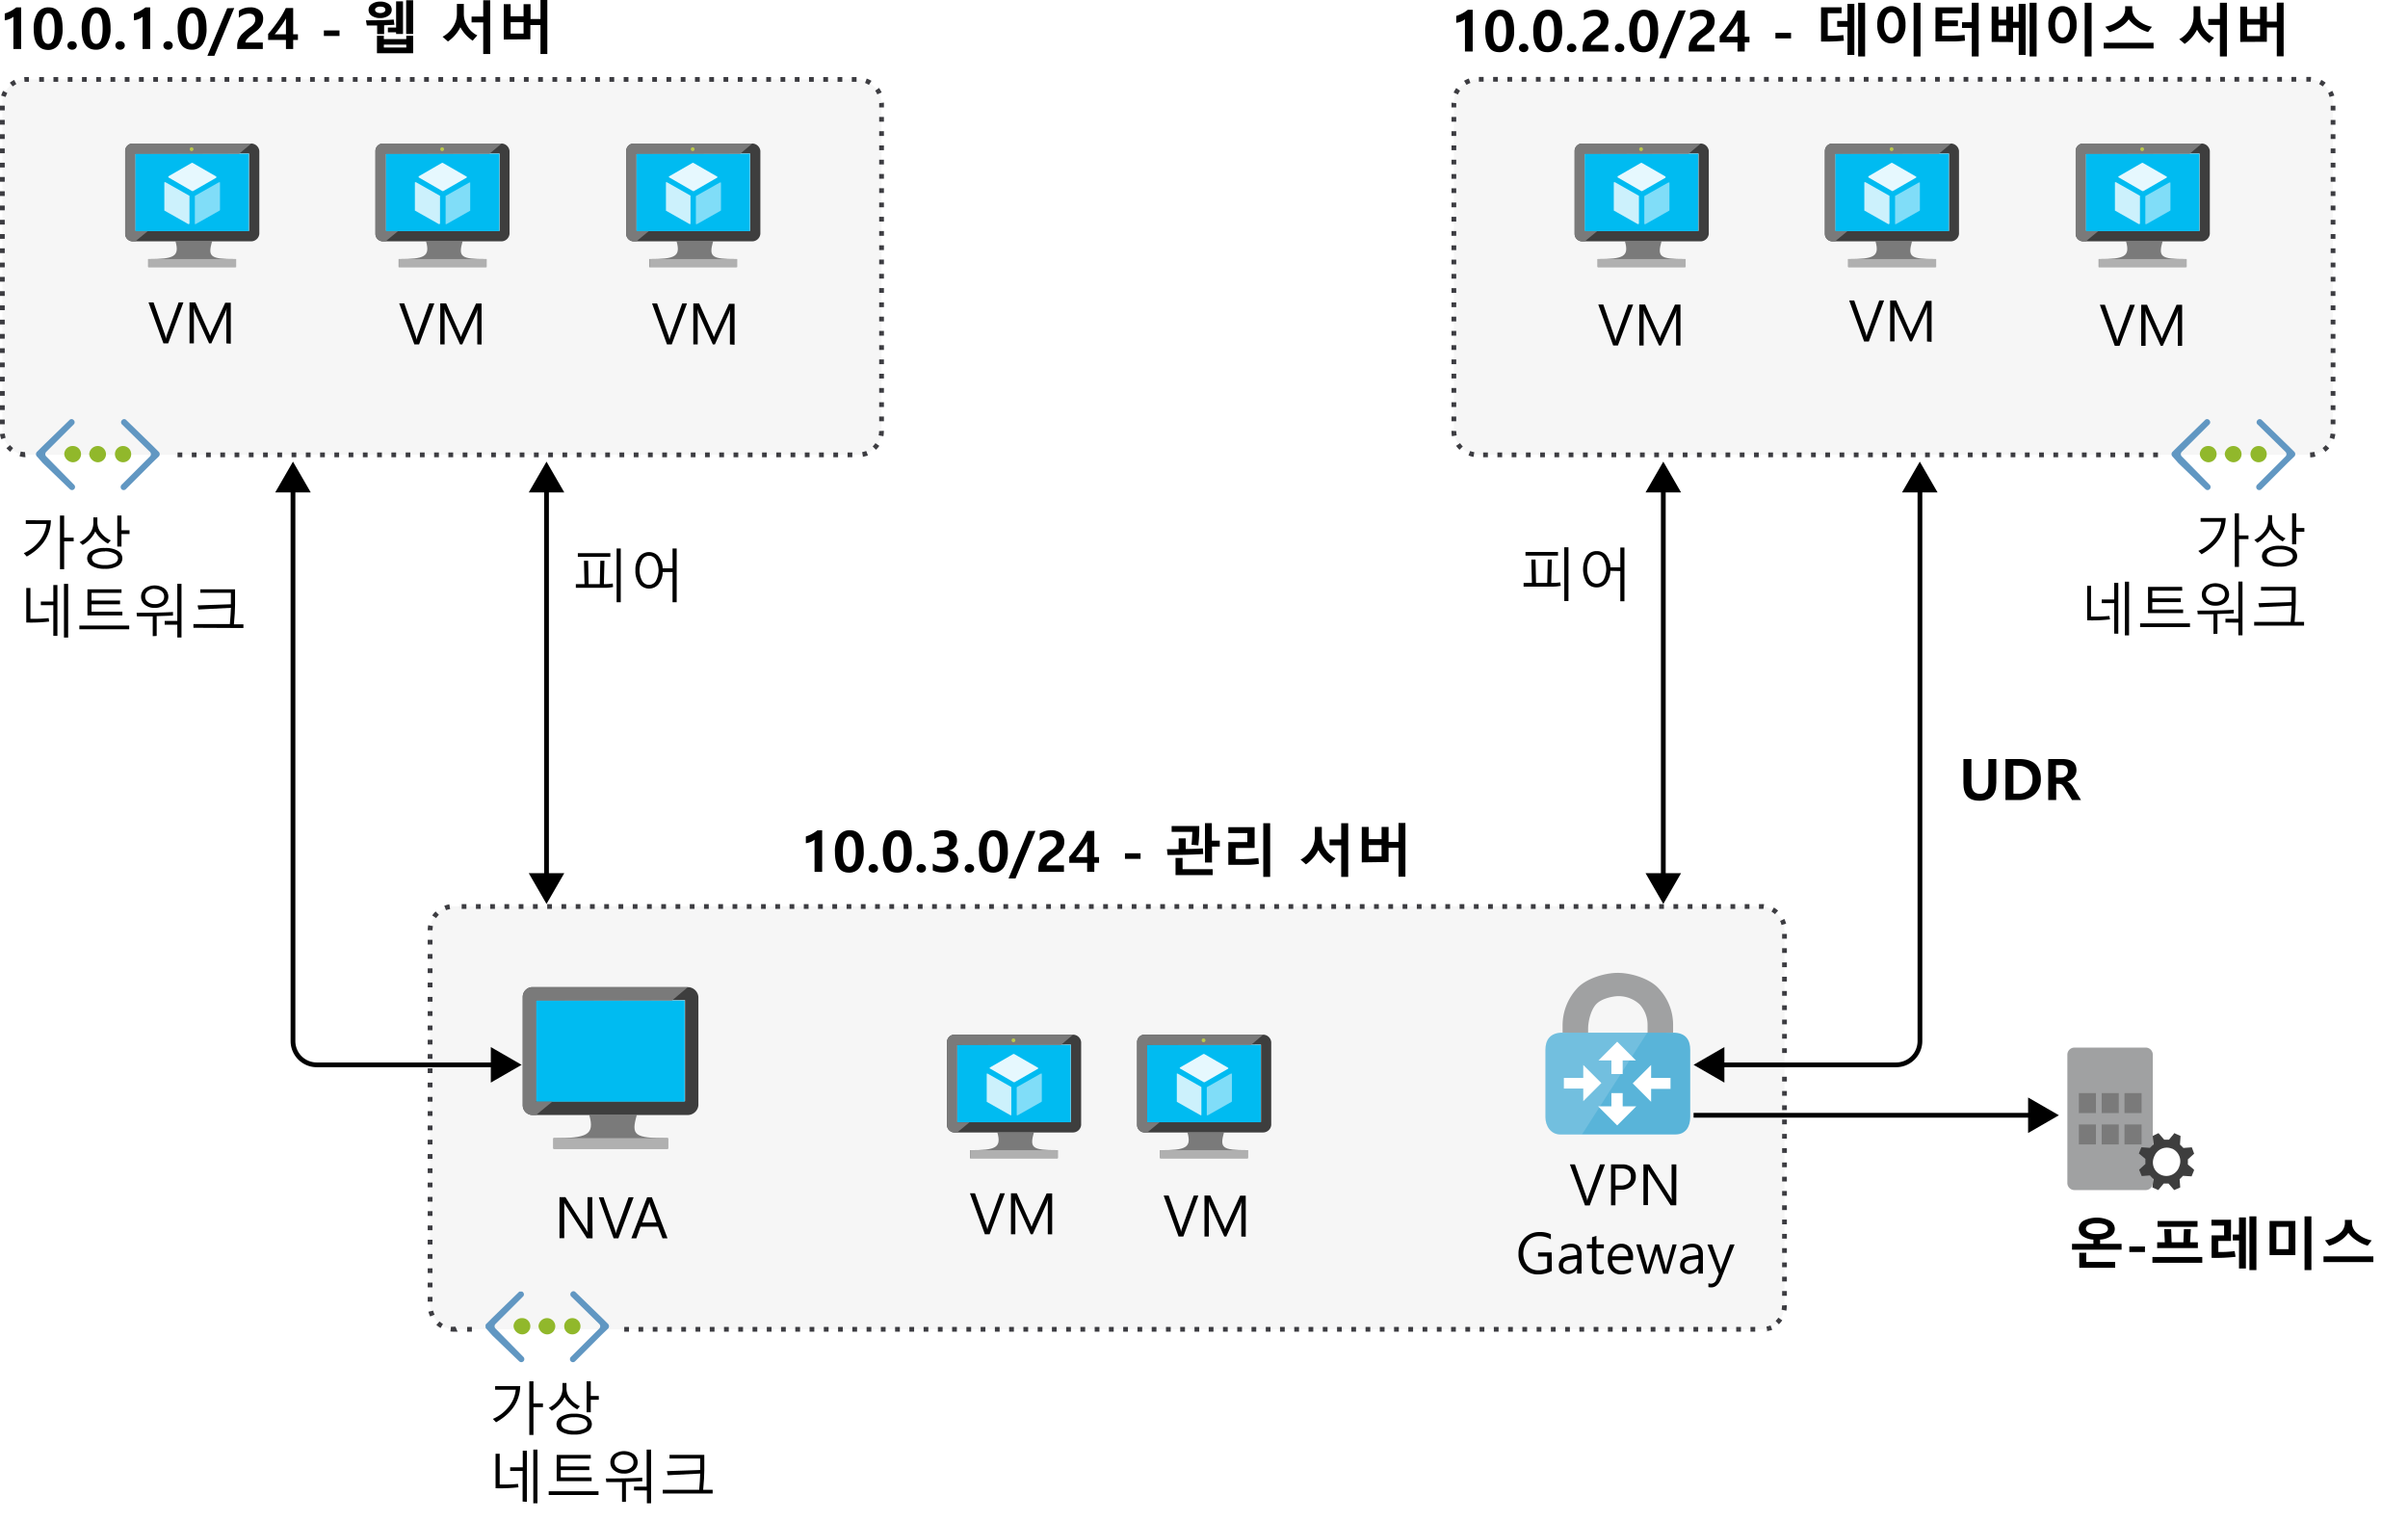 <svg id="Layer_1" data-name="Layer 1" xmlns="http://www.w3.org/2000/svg" xmlns:xlink="http://www.w3.org/1999/xlink" viewBox="0 0 506.7 319.96"><defs><style>.cls-1,.cls-21{fill:none;}.cls-2{fill:#a0a1a2;}.cls-3{fill:#59b4d9;}.cls-16,.cls-17,.cls-18,.cls-4,.cls-5{fill:#fff;}.cls-4{opacity:0.15;}.cls-16,.cls-17,.cls-18,.cls-4,.cls-8{isolation:isolate;}.cls-6{fill:#6197c2;}.cls-7{fill:#91b82b;}.cls-8,.cls-9{fill:#3c3c41;}.cls-8{opacity:0.05;}.cls-10{clip-path:url(#clip-path);}.cls-11{fill:#7a7a7a;}.cls-12{fill:#3e3e3e;}.cls-13{fill:#00bbf1;}.cls-14{fill:#b0b0b0;}.cls-15{fill:#bac84a;}.cls-16{opacity:0.9;}.cls-17{opacity:0.8;}.cls-18{opacity:0.5;}.cls-19{clip-path:url(#clip-path-2);}.cls-20{clip-path:url(#clip-path-3);}.cls-21{stroke:#000;stroke-miterlimit:10;}</style><clipPath id="clip-path"><rect class="cls-1" x="7.63" y="88.25" width="26.04" height="14.93"/></clipPath><clipPath id="clip-path-2"><rect class="cls-1" x="102.17" y="271.75" width="26.04" height="14.93"/></clipPath><clipPath id="clip-path-3"><rect class="cls-1" x="457" y="88.25" width="26.04" height="14.93"/></clipPath><symbol id="IZ_VirtualNetwork" data-name="IZ VirtualNetwork" viewBox="0 0 50.07 28.72"><path class="cls-6" d="M49.74,13.64a1.37,1.37,0,0,1,0,1.8l-2.4,2.4-10.8,10.5a1.14,1.14,0,0,1-1.61.09l-.09-.09h0a1.19,1.19,0,0,1-.12-1.68.46.46,0,0,1,.12-.12l11.3-11.1a1.28,1.28,0,0,0,0-1.8h0L34.64,2.14a1.28,1.28,0,0,1,0-1.8h0a1.24,1.24,0,0,1,1.7,0L47,11l.1.1Z"/><path class="cls-6" d="M.34,13.64a1.37,1.37,0,0,0,0,1.8l2.4,2.4,10.8,10.5a1.14,1.14,0,0,0,1.61.09l.09-.09h0a1.2,1.2,0,0,0,.12-1.68l-.12-.12L4.14,15.45a1.28,1.28,0,0,1,0-1.8h0l11.3-11.5a1.28,1.28,0,0,0,0-1.8h0a1.24,1.24,0,0,0-1.7,0L2.84,10.84l-.1.11Z"/><path class="cls-7" d="M18.24,14.55a3.33,3.33,0,0,0-3.3-3.3,3.66,3.66,0,0,0-3.5,3.3,3.36,3.36,0,0,0,3.44,3.29h.06a3.27,3.27,0,0,0,3.3-3.22Z"/><path class="cls-7" d="M28.34,14.55a3.33,3.33,0,0,0-3.3-3.3,3.66,3.66,0,0,0-3.5,3.3A3.51,3.51,0,0,0,25,17.84,3.34,3.34,0,0,0,28.34,14.55Z"/><circle class="cls-7" cx="35.24" cy="14.55" r="3.3"/></symbol><symbol id="AzureVPNGatewayColor" data-name="AzureVPNGatewayColor" viewBox="0 0 44.8 50"><path class="cls-2" d="M39.5,31.5h0v2.2a16.38,16.38,0,0,1-4.4,11.4c-2.6,3-8.4,4.9-12.7,4.9S12.3,48.1,9.7,45.1A16.85,16.85,0,0,1,5.3,33.7V31.5h0l7.9-.9v2c0,2.6.9,5.9,2.4,7.6s4.7,2.5,6.8,2.6a9.67,9.67,0,0,0,6.8-2.6,9.53,9.53,0,0,0,2.4-6.4V30.6Z"/><path class="cls-3" d="M5.3,31.5h0C1.4,31.5,0,29.2,0,26.2V5.3C0,2.7,1.6,0,4.6,0H40.2c3.4,0,4.6,2.7,4.6,5.3V26.2c0,2.7-1.1,5.3-5.3,5.3Z"/><path class="cls-4" d="M31.5,31.5H5.3C1.4,31.5,0,29.2,0,26.2V5.3C0,2.7,1.6,0,4.6,0h6.7Z"/><path class="cls-5" d="M16.4,22.9l5.8,5.8L28,22.9H23.9V18.7H20.4v4.2ZM5.7,14.1v3.4h6v4l5.6-5.6-5.6-5.6v3.9h-6ZM22.2,2.8,16.3,8.7h4.1v4.1h3.5V8.7h4.2ZM38.7,14.1h-6v-4L27,15.8l5.7,5.7v-4h6Z"/></symbol></defs><title>OJ104482884</title><g id="Shapes"><rect class="cls-5" width="506.7" height="319.96"/><rect class="cls-5" x="0.5" y="16.7" width="185" height="79" rx="5"/><rect class="cls-8" x="0.5" y="16.7" width="185" height="79" rx="5"/><path class="cls-9" d="M179.35,96.2h-1v-1h1Zm-3,0h-1v-1h1Zm-3,0h-1v-1h1Zm-3,0h-1v-1h1Zm-3,0h-1v-1h1Zm-3,0h-1v-1h1Zm-3,0h-1v-1h1Zm-3,0h-1v-1h1Zm-3,0h-1v-1h1Zm-3,0h-1v-1h1Zm-3,0h-1v-1h1Zm-3,0h-1v-1h1Zm-3,0h-1v-1h1Zm-3,0h-1v-1h1Zm-3,0h-1v-1h1Zm-3,0h-1v-1h1Zm-3,0h-1v-1h1Zm-3,0h-1v-1h1Zm-3,0h-1v-1h1Zm-3,0h-1v-1h1Zm-3,0h-1v-1h1Zm-3,0h-1v-1h1Zm-3,0h-1v-1h1Zm-3,0h-1v-1h1Zm-3,0h-1v-1h1Zm-3,0h-1v-1h1Zm-3,0h-1v-1h1Zm-3,0h-1v-1h1Zm-3,0h-1v-1h1Zm-3,0h-1v-1h1Zm-3,0h-1v-1h1Zm-3,0h-1v-1h1Zm-3,0h-1v-1h1Zm-3,0h-1v-1h1Zm-3,0h-1v-1h1Zm-3,0h-1v-1h1Zm-3,0h-1v-1h1Zm-3,0h-1v-1h1Zm-3,0h-1v-1h1Zm-3,0h-1v-1h1Zm-3,0h-1v-1h1Zm-3,0h-1v-1h1Zm-3,0h-1v-1h1Zm-3,0h-1v-1h1Zm-3,0h-1v-1h1Zm-3,0h-1v-1h1Zm-3,0h-1v-1h1Zm-3,0h-1v-1h1Zm-33,0A4.65,4.65,0,0,1,4.12,96l.25-1a4.45,4.45,0,0,0,.89.13Zm176.23-.07-.17-1a6.46,6.46,0,0,0,.86-.24l.37.93a5.1,5.1,0,0,1-1.21.3ZM2.15,95.06a6.34,6.34,0,0,1-.8-.75l.76-.66a6.35,6.35,0,0,0,.65.62Zm182.17-.42-.69-.71a4.82,4.82,0,0,0,.58-.69l.82.57a4.66,4.66,0,0,1-.71.83ZM.27,92.41A5,5,0,0,1,0,91.33l1-.11a4.46,4.46,0,0,0,.19.88Zm185.62-.62-1-.19a4.58,4.58,0,0,0,.09-.9l1-.06v.06A5,5,0,0,1,185.89,91.79ZM1,89.28H0v-1H1Zm185-.64h-1v-1h1ZM1,86.27H0v-1H1Zm185-.63h-1v-1h1ZM1,83.27H0v-1H1Zm185-.63h-1v-1h1ZM1,80.27H0v-1H1Zm185-.63h-1v-1h1ZM1,77.27H0v-1H1Zm185-.64h-1v-1h1ZM1,74.27H0v-1H1Zm185-.64h-1v-1h1ZM1,71.26H0v-1H1Zm185-.63h-1v-1h1ZM1,68.26H0v-1H1Zm185-.63h-1v-1h1ZM1,65.26H0v-1H1Zm185-.63h-1v-1h1ZM1,62.26H0v-1H1Zm185-.64h-1v-1h1ZM1,59.26H0v-1H1Zm185-.64h-1v-1h1ZM1,56.25H0v-1H1Zm185-.63h-1v-1h1ZM1,53.25H0v-1H1Zm185-.63h-1v-1h1ZM1,50.25H0v-1H1Zm185-.63h-1v-1h1ZM1,47.25H0v-1H1Zm185-.64h-1v-1h1ZM1,44.25H0v-1H1Zm185-.64h-1v-1h1ZM1,41.24H0v-1H1Zm185-.63h-1v-1h1ZM1,38.24H0v-1H1Zm185-.63h-1v-1h1ZM1,35.24H0v-1H1Zm185-.64h-1v-1h1ZM1,32.24H0v-1H1Zm185-.64h-1v-1h1ZM1,29.24H0v-1H1Zm185-.64h-1v-1h1ZM1,26.23H0v-1H1Zm185-.63h-1v-1h1ZM1,23.23H0v-1H1Zm185-.63h-1v-.9l1-.11ZM1.19,20.4l-.95-.29a5.87,5.87,0,0,1,.42-1l.88.48A4.83,4.83,0,0,0,1.19,20.4Zm183.41-.54a4.51,4.51,0,0,0-.44-.77l.81-.59a6,6,0,0,1,.55.95ZM2.69,18.19l-.63-.78a6,6,0,0,1,.92-.6l.46.89A6,6,0,0,0,2.69,18.19Zm180.15-.32a4.35,4.35,0,0,0-.81-.4l.35-.94a6.13,6.13,0,0,1,1,.48ZM5.16,17.21l-.07-1h1v1h-1Zm175.08,0h-1v-1h1Zm-3,0h-1v-1h1Zm-3,0h-1v-1h1Zm-3,0h-1v-1h1Zm-3,0h-1v-1h1Zm-3,0h-1v-1h1Zm-3,0h-1v-1h1Zm-3,0h-1v-1h1Zm-3,0h-1v-1h1Zm-3,0h-1v-1h1Zm-3,0h-1v-1h1Zm-3,0h-1v-1h1Zm-3,0h-1v-1h1Zm-3,0h-1v-1h1Zm-3,0h-1v-1h1Zm-3,0h-1v-1h1Zm-3,0h-1v-1h1Zm-3,0h-1v-1h1Zm-3,0h-1v-1h1Zm-3,0h-1v-1h1Zm-3,0h-1v-1h1Zm-3,0h-1v-1h1Zm-3,0h-1v-1h1Zm-3,0h-1v-1h1Zm-3,0h-1v-1h1Zm-3,0h-1v-1h1Zm-3,0h-1v-1h1Zm-3,0h-1v-1h1Zm-3,0h-1v-1h1Zm-3,0h-1v-1h1Zm-3,0h-1v-1h1Zm-3,0h-1v-1h1Zm-3,0h-1v-1h1Zm-3,0h-1v-1h1Zm-3,0h-1v-1h1Zm-3,0h-1v-1h1Zm-3,0h-1v-1h1Zm-3,0h-1v-1h1Zm-3,0h-1v-1h1Zm-3,0h-1v-1h1Zm-3,0h-1v-1h1Zm-3,0h-1v-1h1Zm-3,0h-1v-1h1Zm-3,0h-1v-1h1Zm-3,0h-1v-1h1Zm-3,0h-1v-1h1Zm-3,0h-1v-1h1Zm-3,0h-1v-1h1Zm-3,0h-1v-1h1Zm-3,0h-1v-1h1Zm-3,0h-1v-1h1Zm-3,0h-1v-1h1Zm-3,0h-1v-1h1Zm-3,0h-1v-1h1Zm-3,0h-1v-1h1Zm-3,0h-1v-1h1Zm-3,0h-1v-1h1Zm-3,0h-1v-1h1Z"/><rect class="cls-5" x="305.93" y="16.7" width="185" height="79" rx="5"/><rect class="cls-8" x="305.93" y="16.7" width="185" height="79" rx="5"/><path class="cls-9" d="M312.09,95.2h1v1h-1Zm3,0h1v1h-1Zm3,0h1v1h-1Zm3,0h1v1h-1Zm3,0h1v1h-1Zm3,0h1v1h-1Zm3,0h1v1h-1Zm3,0h1v1h-1Zm3,0h1v1h-1Zm3,0h1v1h-1Zm3,0h1v1h-1Zm3,0h1v1h-1Zm3,0h1v1h-1Zm3,0h1v1h-1Zm3,0h1v1h-1Zm3,0h1v1h-1Zm3,0h1v1h-1Zm3,0h1v1h-1Zm3,0h1v1h-1Zm3,0h1v1h-1Zm3,0h1v1h-1Zm3,0h1v1h-1Zm3,0h1v1h-1Zm3,0h1v1h-1Zm3,0h1v1h-1Zm3,0h1v1h-1Zm3,0h1v1h-1Zm3,0h1v1h-1Zm3,0h1v1h-1Zm3,0h1v1h-1Zm3,0h1v1h-1Zm3,0h1v1h-1Zm3,0h1v1h-1Zm3,0h1v1h-1Zm3,0h1v1h-1Zm3,0h1v1h-1Zm3,0h1v1h-1Zm3,0h1v1h-1Zm3,0h1v1h-1Zm3,0h1v1h-1Zm3,0h1v1h-1Zm3,0h1v1h-1Zm3,0h1v1h-1Zm3,0h1v1h-1Zm3,0h1v1h-1Zm3,0h1v1h-1Zm3,0h1v1h-1Zm3,0h1v1h-1Zm33,0a4.45,4.45,0,0,0,.89-.13l.25,1a5,5,0,0,1-1.09.17ZM309,95.83l.36-.93a4.31,4.31,0,0,0,.87.24l-.17,1A5.6,5.6,0,0,1,309,95.83Zm179.72-1.56a4.84,4.84,0,0,0,.66-.62l.75.66a5.16,5.16,0,0,1-.8.75ZM306.4,93.81l.83-.57a4.24,4.24,0,0,0,.58.69l-.7.71A5.65,5.65,0,0,1,306.4,93.81ZM490.21,92.1a4.48,4.48,0,0,0,.2-.88l1,.11a5,5,0,0,1-.24,1.08ZM305.43,90.7v-.06l1,.06a6.86,6.86,0,0,0,.09.9l-1,.19A5,5,0,0,1,305.43,90.7Zm185-2.42h1v1h-1Zm-185-.64h1v1h-1Zm185-2.37h1v1h-1Zm-185-.63h1v1h-1Zm185-2.37h1v1h-1Zm-185-.63h1v1h-1Zm185-2.37h1v1h-1Zm-185-.64h1v1h-1Zm185-2.36h1v1h-1Zm-185-.64h1v1h-1Zm185-2.36h1v1h-1Zm-185-.64h1v1h-1Zm185-2.37h1v1h-1Zm-185-.63h1v1h-1Zm185-2.37h1v1h-1Zm-185-.63h1v1h-1Zm185-2.37h1v1h-1Zm-185-.64h1v1h-1Zm185-2.36h1v1h-1Zm-185-.64h1v1h-1Zm185-2.37h1v1h-1Zm-185-.63h1v1h-1Zm185-2.37h1v1h-1Zm-185-.63h1v1h-1Zm185-2.37h1v1h-1Zm-185-.63h1v1h-1Zm185-2.37h1v1h-1Zm-185-.64h1v1h-1Zm185-2.36h1v1h-1Zm-185-.64h1v1h-1Zm185-2.36h1v1h-1Zm-185-.64h1v1h-1Zm185-2.37h1v1h-1Zm-185-.63h1v1h-1Zm185-2.37h1v1h-1Zm-185-.63h1v1h-1Zm185-2.37h1v1h-1Zm-185-.64h1v1h-1Zm185-2.36h1v1h-1Zm-185-.64h1v1h-1Zm185-2.37h1v1h-1Zm-185-.63h1v1h-1Zm185-2.37h1v1h-1Zm-185-.63h1v1h-1Zm185-2.37h1v1h-1Zm-185-.64,1,.11v.9h-1Zm184.45-2,.88-.48a5.2,5.2,0,0,1,.43,1l-1,.29a3.91,3.91,0,0,0-.3-.83Zm-184-.12a5.33,5.33,0,0,1,.55-.95l.81.59a4,4,0,0,0-.45.77ZM488,17.7l.46-.89a5.2,5.2,0,0,1,.92.6l-.62.78A5.47,5.47,0,0,0,488,17.7ZM308.07,17a6.13,6.13,0,0,1,1-.48l.34.94a5.08,5.08,0,0,0-.81.4Zm177.86.19h-.62v-1h1l-.08,1Zm-174.74-1h1v1h-1Zm3,0h1v1h-1Zm3,0h1v1h-1Zm3,0h1v1h-1Zm3,0h1v1h-1Zm3,0h1v1h-1Zm3,0h1v1h-1Zm3,0h1v1h-1Zm3,0h1v1h-1Zm3,0h1v1h-1Zm3,0h1v1h-1Zm3,0h1v1h-1Zm3,0h1v1h-1Zm3,0h1v1h-1Zm3,0h1v1h-1Zm3,0h1v1h-1Zm3,0h1v1h-1Zm3,0h1v1h-1Zm3,0h1v1h-1Zm3,0h1v1h-1Zm3,0h1v1h-1Zm3,0h1v1h-1Zm3,0h1v1h-1Zm3,0h1v1h-1Zm3,0h1v1h-1Zm3,0h1v1h-1Zm3,0h1v1h-1Zm3,0h1v1h-1Zm3,0h1v1h-1Zm3,0h1v1h-1Zm3,0h1v1h-1Zm3,0h1v1h-1Zm3,0h1v1h-1Zm3,0h1v1h-1Zm3,0h1v1h-1Zm3,0h1v1h-1Zm3,0h1v1h-1Zm3,0h1v1h-1Zm3,0h1v1h-1Zm3,0h1v1h-1Zm3,0h1v1h-1Zm3,0h1v1h-1Zm3,0h1v1h-1Zm3,0h1v1h-1Zm3,0h1v1h-1Zm3,0h1v1h-1Zm3,0h1v1h-1Zm3,0h1v1h-1Zm3,0h1v1h-1Zm3,0h1v1h-1Zm3,0h1v1h-1Zm3,0h1v1h-1Zm3,0h1v1h-1Zm3,0h1v1h-1Zm3,0h1v1h-1Zm3,0h1v1h-1Zm3,0h1v1h-1Zm3,0h1v1h-1Z"/><g class="cls-10"><use width="50.07" height="28.72" transform="matrix(0.52, 0, 0, -0.52, 7.57, 103.12)" xlink:href="#IZ_VirtualNetwork"/></g><path class="cls-11" d="M44.62,50.78H36.93c.9,3.22-.34,3.73-5.76,3.73V56.2H49.59V54.51C44.22,54.51,43.71,54.05,44.62,50.78Z"/><path class="cls-12" d="M52.87,30.2h-25a1.56,1.56,0,0,0-1.53,1.58V49.19a1.58,1.58,0,0,0,1.53,1.59h25a1.73,1.73,0,0,0,1.7-1.59V31.78A1.73,1.73,0,0,0,52.87,30.2Zm-.45,2.15V48.57h-24V32.35l24-.06Z"/><polygon class="cls-13" points="52.36 32.35 52.36 48.63 28.45 48.63 28.45 32.35 52.42 32.35 52.36 32.35"/><path class="cls-11" d="M28.45,48.63h0V32.35H50.33l2.54-2.15h-25a1.56,1.56,0,0,0-1.53,1.58V49.19a1.58,1.58,0,0,0,1.53,1.59h.62l2.6-2.15Z"/><polygon class="cls-3" points="28.45 48.63 28.45 48.63 28.45 32.35 50.33 32.35 50.33 32.35 28.45 32.35 28.45 48.63"/><rect class="cls-14" x="31.22" y="54.51" width="18.48" height="1.7"/><circle class="cls-15" cx="40.32" cy="31.39" r="0.4"/><path class="cls-16" d="M40.43,40.21h0l-5-2.89v-.11a.21.21,0,0,1,0-.11l4.92-2.83h.17l5,2.88s0,.06,0,.12,0,.11,0,.11L40.6,40.21Z"/><path class="cls-17" d="M39.7,47.16h-.06l-5-2.83c-.06,0-.06,0-.06-.11V38.45c0-.05,0-.11.06-.11h.17l5,2.83c.06,0,.06,0,.06.11V47a.24.24,0,0,1-.06.11C39.76,47.16,39.76,47.16,39.7,47.16Z"/><path class="cls-18" d="M41.11,47.16h0C41,47.16,41,47.1,41,47V41.3a.23.23,0,0,1,.06-.12l5-2.82h.17c.06,0,.06,0,.06.11v5.71a.24.24,0,0,1-.06.11l-5,2.83Z"/><path class="cls-11" d="M97.33,50.78H89.65c.9,3.22-.34,3.73-5.77,3.73V56.2h18.43V54.51C96.94,54.51,96.43,54.05,97.33,50.78Z"/><path class="cls-12" d="M105.59,30.2h-25A1.57,1.57,0,0,0,79,31.75V49.19a1.58,1.58,0,0,0,1.53,1.59h25a1.73,1.73,0,0,0,1.69-1.59V31.78A1.73,1.73,0,0,0,105.59,30.2Zm-.46,2.15V48.57h-24V32.35l24-.06Z"/><polygon class="cls-13" points="105.08 32.35 105.08 48.63 81.17 48.63 81.17 32.35 105.14 32.35 105.08 32.35"/><path class="cls-11" d="M81.17,48.63h0V32.35H103l2.55-2.15h-25A1.57,1.57,0,0,0,79,31.78V49.19a1.58,1.58,0,0,0,1.53,1.59h.62l2.6-2.15Z"/><polygon class="cls-3" points="81.17 48.63 81.17 48.63 81.17 32.35 103.04 32.35 103.04 32.35 81.17 32.35 81.17 48.63"/><rect class="cls-14" x="83.94" y="54.51" width="18.48" height="1.7"/><circle class="cls-15" cx="93.04" cy="31.39" r="0.4"/><path class="cls-16" d="M93.15,40.21H93.1l-5-2.89s0,0,0-.11a.16.16,0,0,1,0-.11L93,34.27h.17l5,2.88c.06,0,.06.06.06.12s0,.11-.06.11l-4.91,2.83Z"/><path class="cls-17" d="M92.42,47.16h-.06l-5-2.83c-.06,0-.06,0-.06-.11V38.45c0-.05,0-.11.06-.11h.17l5,2.83c.06,0,.06,0,.06.11V47a.24.24,0,0,1-.06.11C92.47,47.16,92.47,47.16,92.42,47.16Z"/><path class="cls-18" d="M93.83,47.16h-.06V41.34a.24.24,0,0,1,0-.12l5-2.82h.17v5.82a.21.21,0,0,1,0,.11l-5,2.83Z"/><path class="cls-11" d="M150.05,50.78h-7.68c.9,3.22-.34,3.73-5.77,3.73V56.2H155V54.51C149.66,54.51,149.15,54.05,150.05,50.78Z"/><path class="cls-12" d="M158.3,30.2h-25a1.56,1.56,0,0,0-1.53,1.58V49.19a1.58,1.58,0,0,0,1.53,1.59h25a1.73,1.73,0,0,0,1.7-1.59V31.78A1.73,1.73,0,0,0,158.3,30.2Zm-.45,2.15V48.57h-24V32.35l24-.06Z"/><polygon class="cls-13" points="157.8 32.35 157.8 48.63 133.89 48.63 133.89 32.35 157.85 32.35 157.8 32.35"/><path class="cls-11" d="M133.89,48.63h0V32.35h21.87l2.54-2.15h-25a1.56,1.56,0,0,0-1.53,1.58V49.19a1.58,1.58,0,0,0,1.53,1.59h.62l2.6-2.15Z"/><polygon class="cls-3" points="133.89 48.63 133.89 48.63 133.89 32.35 155.76 32.35 155.76 32.35 133.89 32.35 133.89 48.63"/><rect class="cls-14" x="136.66" y="54.51" width="18.48" height="1.7"/><circle class="cls-15" cx="145.76" cy="31.39" r="0.4"/><path class="cls-16" d="M145.87,40.21h-.06l-5-2.89c-.06,0-.06,0-.06-.11a.24.24,0,0,1,.06-.11l4.92-2.83h.17l5,2.88c.06,0,.06.06.06.12s0,.11-.06.11L146,40.21Z"/><path class="cls-17" d="M145.13,47.16h0l-5-2.83v-6h.17l5,2.83s0,0,0,.11V47a.22.22,0,0,1,0,.11C145.19,47.16,145.19,47.16,145.13,47.16Z"/><path class="cls-18" d="M146.55,47.16h-.06c-.06,0-.06-.06-.06-.12v-5.7a.23.23,0,0,1,.06-.12l5-2.82h.16c.06,0,.06.05.06.11v5.71a.24.24,0,0,1-.06.11l-5,2.83Z"/><rect class="cls-5" x="90.5" y="190.7" width="285" height="89" rx="5"/><rect class="cls-8" x="90.5" y="190.7" width="285" height="89" rx="5"/><path class="cls-9" d="M369.34,280.2h-1v-1h1Zm-3,0h-1v-1h1Zm-3,0h-1v-1h1Zm-3,0h-1v-1h1Zm-3,0h-1v-1h1Zm-3,0h-1v-1h1Zm-3,0h-1v-1h1Zm-3,0h-1v-1h1Zm-3,0h-1v-1h1Zm-3,0h-1v-1h1Zm-3,0h-1v-1h1Zm-3,0h-1v-1h1Zm-3,0h-1v-1h1Zm-3,0h-1v-1h1Zm-3,0h-1v-1h1Zm-3,0h-1v-1h1Zm-3,0h-1v-1h1Zm-3,0h-1v-1h1Zm-3,0h-1v-1h1Zm-3,0h-1v-1h1Zm-3,0h-1v-1h1Zm-3,0h-1v-1h1Zm-3,0h-1v-1h1Zm-3,0h-1v-1h1Zm-3,0h-1v-1h1Zm-3,0h-1v-1h1Zm-3,0h-1v-1h1Zm-3,0h-1v-1h1Zm-3,0h-1v-1h1Zm-3,0h-1v-1h1Zm-3,0h-1v-1h1Zm-3,0h-1v-1h1Zm-3,0h-1v-1h1Zm-3,0h-1v-1h1Zm-3,0h-1v-1h1Zm-3,0h-1v-1h1Zm-3,0h-1v-1h1Zm-3,0h-1v-1h1Zm-3,0h-1v-1h1Zm-3,0h-1v-1h1Zm-3,0h-1v-1h1Zm-3,0h-1v-1h1Zm-3,0h-1v-1h1Zm-3,0h-1v-1h1Zm-3,0h-1v-1h1Zm-3,0h-1v-1h1Zm-3,0h-1v-1h1Zm-3,0h-1v-1h1Zm-3,0h-1v-1h1Zm-3,0h-1v-1h1Zm-3,0h-1v-1h1Zm-3,0h-1v-1h1Zm-3,0h-1v-1h1Zm-3,0h-1v-1h1Zm-3,0h-1v-1h1Zm-3,0h-1v-1h1Zm-3,0h-1v-1h1Zm-3,0h-1v-1h1Zm-3,0h-1v-1h1Zm-3,0h-1v-1h1Zm-3,0h-1v-1h1Zm-3,0h-1v-1h1Zm-3,0h-1v-1h1Zm-3,0h-1v-1h1Zm-3,0h-1v-1h1Zm-3,0h-1v-1h1Zm-3,0h-1v-1h1Zm-3,0h-1v-1h1Zm-3,0h-1v-1h1Zm-3,0h-1v-1h1Zm-3,0h-1v-1h1Zm-3,0h-1v-1h1Zm-3,0h-1v-1h1Zm-3,0h-1v-1h1Zm-3,0h-1v-1h1Zm-3,0h-1v-1h1Zm-3,0h-1v-1h1Zm-3,0h-1v-1h1Zm-3,0h-1v-1h1Zm-3,0h-1v-1h1Zm-33.06,0h-1v-1h1Zm-3,0H95.5a6,6,0,0,1-.73-.05l.13-1a3,3,0,0,0,.6,0h.34Zm275.58-.08-.17-1a4.31,4.31,0,0,0,.87-.24l.36.93a5.49,5.49,0,0,1-1.5.31ZM92.7,279.43a6.25,6.25,0,0,1-.88-.65l.67-.74a4.18,4.18,0,0,0,.72.53Zm281.62-.78-.69-.72a4.82,4.82,0,0,0,.58-.69l.82.57A5.18,5.18,0,0,1,374.32,278.65ZM90.52,277a5.23,5.23,0,0,1-.37-1l1-.23a4.29,4.29,0,0,0,.3.85Zm285.37-1.22-1-.21a4.41,4.41,0,0,0,.09-.89l1-.06v.06a5.24,5.24,0,0,1-.09,1.12ZM91,273.87H90v-1h1Zm285-1.23h-1v-1h1ZM91,270.87H90v-1h1Zm285-1.24h-1v-1h1ZM91,267.86H90v-1h1Zm285-1.23h-1v-1h1ZM91,264.86H90v-1h1Zm285-1.24h-1v-1h1ZM91,261.85H90v-1h1Zm285-1.23h-1v-1h1ZM91,258.85H90v-1h1Zm285-1.24h-1v-1h1ZM91,255.84H90v-1h1Zm285-1.23h-1v-1h1ZM91,252.83H90v-1h1Zm285-1.23h-1v-1h1ZM91,249.83H90v-1h1Zm285-1.23h-1v-1h1ZM91,246.82H90v-1h1Zm285-1.23h-1v-1h1ZM91,243.82H90v-1h1Zm285-1.24h-1v-1h1ZM91,240.81H90v-1h1Zm285-1.23h-1v-1h1ZM91,237.81H90v-1h1Zm285-1.24h-1v-1h1ZM91,234.8H90v-1h1Zm285-1.23h-1v-1h1ZM91,231.8H90v-1h1Zm285-1.24h-1v-1h1ZM91,228.79H90v-1h1Zm285-1.23h-1v-1h1ZM91,225.79H90v-1h1Zm285-1.24h-1v-1h1ZM91,222.78H90v-1h1Zm285-1.23h-1v-1h1ZM91,219.77H90v-1h1Zm285-1.23h-1v-1h1ZM91,216.77H90v-1h1Zm285-1.24h-1v-1h1ZM91,213.76H90v-1h1Zm285-1.23h-1v-1h1ZM91,210.76H90v-1h1Zm285-1.24h-1v-1h1ZM91,207.75H90v-1h1Zm285-1.23h-1v-1h1ZM91,204.75H90v-1h1Zm285-1.24h-1v-1h1ZM91,201.74H90v-1h1Zm285-1.23h-1v-1h1ZM91,198.74H90v-1h1Zm285-1.24h-1v-1h1ZM90,195.73h0a6.24,6.24,0,0,1,.1-1.06l1,.19a5.12,5.12,0,0,0-.08.87Zm284.87-1.1a4.29,4.29,0,0,0-.3-.85l.9-.43a5.23,5.23,0,0,1,.37,1ZM91.78,193.18l-.83-.56a5.18,5.18,0,0,1,.71-.84l.7.71A4.24,4.24,0,0,0,91.78,193.18Zm281.71-.83a4.25,4.25,0,0,0-.73-.53l.51-.87a6.34,6.34,0,0,1,.89.65Zm-279.63-.84-.37-.93a6.41,6.41,0,0,1,1.06-.3l.17,1a4.37,4.37,0,0,0-.86.23Zm277.21-.27a5.42,5.42,0,0,0-.57,0h-.37v-1h.37a5.49,5.49,0,0,1,.7,0Zm-2.94,0h-1v-1h1Zm-3,0h-1v-1h1Zm-3,0h-1v-1h1Zm-3,0h-1v-1h1Zm-3,0h-1v-1h1Zm-3,0h-1v-1h1Zm-3,0h-1v-1h1Zm-3,0h-1v-1h1Zm-3,0h-1v-1h1Zm-3,0h-1v-1h1Zm-3,0h-1v-1h1Zm-3,0h-1v-1h1Zm-3,0h-1v-1h1Zm-3,0h-1v-1h1Zm-3,0h-1v-1h1Zm-3,0h-1v-1h1Zm-3,0h-1v-1h1Zm-3,0h-1v-1h1Zm-3,0h-1v-1h1Zm-3,0h-1v-1h1Zm-3,0h-1v-1h1Zm-3,0h-1v-1h1Zm-3,0h-1v-1h1Zm-3,0h-1v-1h1Zm-3,0h-1v-1h1Zm-3,0h-1v-1h1Zm-3,0h-1v-1h1Zm-3,0h-1v-1h1Zm-3,0h-1v-1h1Zm-3,0h-1v-1h1Zm-3,0h-1v-1h1Zm-3,0h-1v-1h1Zm-3,0h-1v-1h1Zm-3,0h-1v-1h1Zm-3,0h-1v-1h1Zm-3,0h-1v-1h1Zm-3,0h-1v-1h1Zm-3,0h-1v-1h1Zm-3,0h-1v-1h1Zm-3,0h-1v-1h1Zm-3,0h-1v-1h1Zm-3,0h-1v-1h1Zm-3,0h-1v-1h1Zm-3,0h-1v-1h1Zm-3,0h-1v-1h1Zm-3,0h-1v-1h1Zm-3,0h-1v-1h1Zm-3,0h-1v-1h1Zm-3,0h-1v-1h1Zm-3,0h-1v-1h1Zm-3,0h-1v-1h1Zm-3,0h-1v-1h1Zm-3,0h-1v-1h1Zm-3,0h-1v-1h1Zm-3,0h-1v-1h1Zm-3,0h-1v-1h1Zm-3,0h-1v-1h1Zm-3,0h-1v-1h1Zm-3,0h-1v-1h1Zm-3,0h-1v-1h1Zm-3,0h-1v-1h1Zm-3,0h-1v-1h1Zm-3,0h-1v-1h1Zm-3,0h-1v-1h1Zm-3,0h-1v-1h1Zm-3,0h-1v-1h1Zm-3,0h-1v-1h1Zm-3,0h-1v-1h1Zm-3,0h-1v-1h1Zm-3,0h-1v-1h1Zm-3,0h-1v-1h1Zm-3,0h-1v-1h1Zm-3,0h-1v-1h1Zm-3,0h-1v-1h1Zm-3,0h-1v-1h1Zm-3,0h-1v-1h1Zm-3,0h-1v-1h1Zm-3,0h-1v-1h1Zm-3,0h-1v-1h1Zm-3,0h-1v-1h1Zm-3,0h-1v-1h1Zm-3,0h-1v-1h1Zm-3,0h-1v-1h1Zm-3,0h-1v-1h1Zm-3,0h-1v-1h1Zm-3,0h-1v-1h1Zm-3,0h-1v-1h1Zm-3,0h-1v-1h1Zm-3,0h-1v-1h1Zm-3,0h-1v-1h1Zm-3,0h-1v-1h1Z"/><g class="cls-19"><use width="50.07" height="28.72" transform="matrix(0.52, 0, 0, -0.52, 102.11, 286.62)" xlink:href="#IZ_VirtualNetwork"/></g><path class="cls-11" d="M217.55,238.28h-7.68c.9,3.22-.34,3.73-5.77,3.73v1.69h18.43V242C217.16,242,216.65,241.55,217.55,238.28Z"/><path class="cls-12" d="M225.8,217.7h-25a1.56,1.56,0,0,0-1.53,1.58v17.41a1.58,1.58,0,0,0,1.53,1.59h25a1.73,1.73,0,0,0,1.7-1.59V219.28A1.73,1.73,0,0,0,225.8,217.7Zm-.45,2.15v16.22h-24V219.85l24-.06Z"/><polygon class="cls-13" points="225.3 219.85 225.3 236.13 201.39 236.13 201.39 219.85 225.35 219.85 225.3 219.85"/><path class="cls-11" d="M201.39,236.13h0V219.85h21.87l2.54-2.15h-25a1.56,1.56,0,0,0-1.53,1.58v17.41a1.58,1.58,0,0,0,1.53,1.59h.62l2.6-2.15Z"/><polygon class="cls-3" points="201.39 236.13 201.39 236.13 201.39 219.85 223.26 219.85 223.26 219.85 201.39 219.85 201.39 236.13"/><rect class="cls-14" x="204.16" y="242.01" width="18.48" height="1.7"/><circle class="cls-15" cx="213.26" cy="218.89" r="0.4"/><path class="cls-16" d="M213.37,227.71h-.06l-5-2.89c-.06,0-.06,0-.06-.11a.24.24,0,0,1,.06-.11l4.92-2.83h.17l5,2.88c.06,0,.06.06.06.12s0,.11-.06.11l-4.92,2.83Z"/><path class="cls-17" d="M212.63,234.66h0l-5-2.83v-5.94h.17l5,2.83s0,.05,0,.11v5.71a.22.22,0,0,1,0,.11Z"/><path class="cls-18" d="M214.05,234.66H214c-.06,0-.06-.06-.06-.12v-5.7a.23.23,0,0,1,.06-.12l5-2.82h.16c.06,0,.06,0,.06.11v5.71a.24.24,0,0,1-.06.11l-5,2.83Z"/><path class="cls-11" d="M257.55,238.28h-7.68c.9,3.22-.34,3.73-5.77,3.73v1.69h18.43V242C257.16,242,256.65,241.55,257.55,238.28Z"/><path class="cls-12" d="M265.8,217.7h-25a1.56,1.56,0,0,0-1.53,1.58v17.41a1.58,1.58,0,0,0,1.53,1.59h25a1.73,1.73,0,0,0,1.7-1.59V219.28A1.73,1.73,0,0,0,265.8,217.7Zm-.45,2.15v16.22h-24V219.85l24-.06Z"/><polygon class="cls-13" points="265.3 219.85 265.3 236.13 241.39 236.13 241.39 219.85 265.35 219.85 265.3 219.85"/><path class="cls-11" d="M241.39,236.13h0V219.85h21.87l2.54-2.15h-25a1.56,1.56,0,0,0-1.53,1.58v17.41a1.58,1.58,0,0,0,1.53,1.59h.62l2.6-2.15Z"/><polygon class="cls-3" points="241.39 236.13 241.39 236.13 241.39 219.85 263.26 219.85 263.26 219.85 241.39 219.85 241.39 236.13"/><rect class="cls-14" x="244.16" y="242.01" width="18.48" height="1.7"/><circle class="cls-15" cx="253.26" cy="218.89" r="0.4"/><path class="cls-16" d="M253.37,227.71h-.06l-5-2.89c-.06,0-.06,0-.06-.11a.24.24,0,0,1,.06-.11l4.92-2.83h.17l5,2.88c.06,0,.06.06.06.12s0,.11-.06.11l-4.92,2.83Z"/><path class="cls-17" d="M252.63,234.66h0l-5-2.83v-5.94h.17l5,2.83s0,.05,0,.11v5.71a.22.22,0,0,1,0,.11Z"/><path class="cls-18" d="M254.05,234.66H254c-.06,0-.06-.06-.06-.12v-5.7a.23.23,0,0,1,.06-.12l5-2.82h.16c.06,0,.06,0,.06.11v5.71a.24.24,0,0,1-.06.11l-5,2.83Z"/><g class="cls-20"><use width="50.07" height="28.72" transform="matrix(0.52, 0, 0, -0.52, 456.94, 103.12)" xlink:href="#IZ_VirtualNetwork"/></g><path class="cls-11" d="M349.62,50.78h-7.69c.9,3.22-.34,3.73-5.76,3.73V56.2h18.42V54.51C349.22,54.51,348.71,54.05,349.62,50.78Z"/><path class="cls-12" d="M357.87,30.2h-25a1.56,1.56,0,0,0-1.53,1.58V49.19a1.58,1.58,0,0,0,1.53,1.59h25a1.73,1.73,0,0,0,1.7-1.59V31.78A1.73,1.73,0,0,0,357.87,30.2Zm-.45,2.15V48.57h-24V32.35l24-.06Z"/><polygon class="cls-13" points="357.36 32.35 357.36 48.63 333.45 48.63 333.45 32.35 357.42 32.35 357.36 32.35"/><path class="cls-11" d="M333.45,48.63h0V32.35h21.88l2.54-2.15h-25a1.56,1.56,0,0,0-1.53,1.58V49.19a1.58,1.58,0,0,0,1.53,1.59h.62l2.6-2.15Z"/><polygon class="cls-3" points="333.45 48.63 333.45 48.63 333.45 32.35 355.33 32.35 355.33 32.35 333.45 32.35 333.45 48.63"/><rect class="cls-14" x="336.22" y="54.51" width="18.48" height="1.7"/><circle class="cls-15" cx="345.32" cy="31.39" r="0.4"/><path class="cls-16" d="M345.43,40.21h-.05l-5-2.89v-.11a.21.21,0,0,1,0-.11l4.92-2.83h.17l5,2.88v.23l-4.92,2.83Z"/><path class="cls-17" d="M344.7,47.16h-.06l-5-2.83c-.06,0-.06,0-.06-.11V38.45c0-.05,0-.11.06-.11h.17l5,2.83c.06,0,.06,0,.06.11V47a.24.24,0,0,1-.06.11C344.76,47.16,344.76,47.16,344.7,47.16Z"/><path class="cls-18" d="M346.11,47.16h-.05c-.06,0-.06-.06-.06-.12v-5.7a.23.23,0,0,1,.06-.12l5-2.82h.17c.06,0,.06.05.06.11v5.71a.24.24,0,0,1-.06.11l-5,2.83Z"/><path class="cls-11" d="M402.33,50.78h-7.68c.9,3.22-.34,3.73-5.77,3.73V56.2h18.43V54.51C401.94,54.51,401.43,54.05,402.33,50.78Z"/><path class="cls-12" d="M410.59,30.2h-25A1.57,1.57,0,0,0,384,31.75V49.19a1.58,1.58,0,0,0,1.53,1.59h25a1.73,1.73,0,0,0,1.69-1.59V31.78A1.73,1.73,0,0,0,410.59,30.2Zm-.46,2.15V48.57h-24V32.35l24-.06Z"/><polygon class="cls-13" points="410.08 32.35 410.08 48.63 386.17 48.63 386.17 32.35 410.13 32.35 410.08 32.35"/><path class="cls-11" d="M386.17,48.63h0V32.35H408l2.55-2.15h-25A1.57,1.57,0,0,0,384,31.78V49.19a1.58,1.58,0,0,0,1.53,1.59h.62l2.6-2.15Z"/><polygon class="cls-3" points="386.17 48.63 386.17 48.63 386.17 32.35 408.04 32.35 408.04 32.35 386.17 32.35 386.17 48.63"/><rect class="cls-14" x="388.94" y="54.51" width="18.48" height="1.7"/><circle class="cls-15" cx="398.04" cy="31.39" r="0.4"/><path class="cls-16" d="M398.15,40.21h0l-5-2.89s0,0,0-.11a.16.16,0,0,1,0-.11L398,34.27h.17l5,2.88c.06,0,.06.06.06.12s0,.11-.06.11l-4.91,2.83Z"/><path class="cls-17" d="M397.42,47.16h-.06l-5-2.83c-.06,0-.06,0-.06-.11V38.45c0-.05,0-.11.06-.11h.17l5,2.83c.06,0,.06,0,.06.11V47a.24.24,0,0,1-.06.11C397.47,47.16,397.47,47.16,397.42,47.16Z"/><path class="cls-18" d="M398.83,47.16h-.06V41.34a.24.24,0,0,1,0-.12l5-2.82h.17c.05,0,.05.05.05.11v5.71a.16.16,0,0,1-.05.11l-5,2.83Z"/><path class="cls-11" d="M455.05,50.78h-7.68c.9,3.22-.34,3.73-5.77,3.73V56.2H460V54.51C454.66,54.51,454.15,54.05,455.05,50.78Z"/><path class="cls-12" d="M463.3,30.2h-25a1.56,1.56,0,0,0-1.53,1.58V49.19a1.58,1.58,0,0,0,1.53,1.59h25a1.73,1.73,0,0,0,1.7-1.59V31.78A1.73,1.73,0,0,0,463.3,30.2Zm-.45,2.15V48.57h-24V32.35l24-.06Z"/><polygon class="cls-13" points="462.8 32.35 462.8 48.63 438.89 48.63 438.89 32.35 462.85 32.35 462.8 32.35"/><path class="cls-11" d="M438.89,48.63h0V32.35h21.87l2.54-2.15h-25a1.56,1.56,0,0,0-1.53,1.58V49.19a1.58,1.58,0,0,0,1.53,1.59h.62l2.6-2.15Z"/><polygon class="cls-3" points="438.89 48.63 438.89 48.63 438.89 32.35 460.76 32.35 460.76 32.35 438.89 32.35 438.89 48.63"/><rect class="cls-14" x="441.66" y="54.51" width="18.48" height="1.7"/><circle class="cls-15" cx="450.76" cy="31.39" r="0.4"/><path class="cls-16" d="M450.87,40.21h-.06l-5-2.89c-.06,0-.06,0-.06-.11a.24.24,0,0,1,.06-.11l4.92-2.83h.17l5,2.88c.06,0,.06.06.06.12s0,.11-.06.11L451,40.21Z"/><path class="cls-17" d="M450.13,47.16h-.05l-5-2.83c-.05,0-.05,0-.05-.11V38.45c0-.05,0-.11.05-.11h.17l5,2.83c.05,0,.05,0,.05.11V47a.22.22,0,0,1-.05.11C450.19,47.16,450.19,47.16,450.13,47.16Z"/><path class="cls-18" d="M451.55,47.16h-.06c-.06,0-.06-.06-.06-.12v-5.7a.23.23,0,0,1,.06-.12l5-2.82h.16c.06,0,.06.05.06.11v5.71a.24.24,0,0,1-.06.11l-5,2.83Z"/><path class="cls-11" d="M134,234.61H124c1.18,4.21-.45,4.87-7.54,4.87v2.22h24.09v-2.22C133.43,239.48,132.77,238.89,134,234.61Z"/><path class="cls-12" d="M144.74,207.7H112a2.05,2.05,0,0,0-2,2.07v22.77a2.05,2.05,0,0,0,2,2.07h32.74a2.26,2.26,0,0,0,2.22-2.07V209.77A2.25,2.25,0,0,0,144.74,207.7Zm-.59,2.81v21.21H112.81V210.51l31.34-.07Z"/><polygon class="cls-13" points="144.07 210.51 144.07 231.8 112.81 231.8 112.81 210.51 144.15 210.51 144.07 210.51"/><path class="cls-11" d="M112.81,231.8h0V210.51h28.6l3.33-2.81H112a2.05,2.05,0,0,0-2,2.07v22.77a2.05,2.05,0,0,0,2,2.07h.81l3.4-2.81Z"/><polygon class="cls-3" points="112.81 231.8 112.81 231.8 112.81 210.51 141.41 210.51 141.41 210.51 112.81 210.51 112.81 231.8"/><rect class="cls-14" x="116.43" y="239.48" width="24.17" height="2.22"/><use width="44.8" height="50" transform="matrix(0.68, 0, 0, -0.68, 325.2, 238.7)" xlink:href="#AzureVPNGatewayColor"/><line class="cls-21" x1="115" y1="102.51" x2="115" y2="184.82"/><polygon points="111.26 103.61 115 97.13 118.74 103.61 111.26 103.61"/><polygon points="111.26 183.72 115 190.2 118.74 183.72 111.26 183.72"/><line class="cls-21" x1="350" y1="102.51" x2="350" y2="184.82"/><polygon points="346.26 103.61 350 97.13 353.74 103.61 346.26 103.61"/><polygon points="346.26 183.72 350 190.2 353.74 183.72 346.26 183.72"/><rect class="cls-11" x="446.59" y="223.4" width="3.6" height="4.2"/><rect class="cls-11" x="446.59" y="223.4" width="3.6" height="4.2"/><rect class="cls-11" x="446.59" y="223.4" width="3.6" height="4.2"/><path class="cls-2" d="M453,248.9a1.49,1.49,0,0,1-1.48,1.5h-15a1.49,1.49,0,0,1-1.5-1.48v-27a1.49,1.49,0,0,1,1.48-1.5h15a1.49,1.49,0,0,1,1.5,1.48v27Z"/><rect class="cls-11" x="437.44" y="230" width="3.6" height="4.2"/><rect class="cls-11" x="442.24" y="230" width="3.6" height="4.2"/><rect class="cls-11" x="447.04" y="230" width="3.6" height="4.2"/><rect class="cls-11" x="437.44" y="236.6" width="3.6" height="4.2"/><rect class="cls-11" x="442.24" y="236.6" width="3.6" height="4.2"/><rect class="cls-11" x="447.04" y="236.6" width="3.6" height="4.2"/><path class="cls-12" d="M452.92,249.86l1.26.54.12-.18,1-1.2h1l1.2,1.38,1.26-.54v-.18l-.12-1.56.72-.72,1.8.12.54-1.32-.12-.18-1.2-1v-1.08l1.32-1.2-.48-1.32H461l-1.56.12-.72-.72.12-1.8-1.32-.6-.12.18-1,1.2h-1l-1.2-1.38L453,239v.24l.12,1.56-.72.72-1.8-.12-.54,1.32.18.12,1.2,1v1.08l-1.32,1.2.54,1.32h.18l1.56-.12.72.78Zm.42-6.6a2.81,2.81,0,0,1,3.66-1.58l.06,0a2.91,2.91,0,0,1,1.5,3.78,2.84,2.84,0,1,1-5.33-1.95c0-.09.07-.18.11-.27"/><path class="cls-21" d="M361.75,224.05H399a5,5,0,0,0,5-5V102.51"/><polygon points="362.85 227.79 356.37 224.05 362.85 220.31 362.85 227.79"/><polygon points="407.71 103.61 403.97 97.13 400.23 103.61 407.71 103.61"/><path class="cls-21" d="M104.37,224.05H66.65a5,5,0,0,1-5-5V102.51"/><polygon points="103.28 220.31 109.76 224.05 103.28 227.79 103.28 220.31"/><polygon points="65.39 103.61 61.65 97.13 57.91 103.61 65.39 103.61"/><line class="cls-21" x1="356.37" y1="234.66" x2="427.86" y2="234.66"/><polygon points="426.76 238.4 433.24 234.66 426.76 230.92 426.76 238.4"/></g><g id="Text"><path d="M10.71,109.48c-.08,3.2-1.78,5.75-5.08,7.62L5,116.39A8.46,8.46,0,0,0,8.14,114a6.92,6.92,0,0,0,1.64-3.76H5.43v-.78Zm2.79,4.43v5.86h-.88v-11.3h.88v4.66h2v.78Z"/><path d="M22.7,114.38a8.09,8.09,0,0,1-1.55-1.16,5.15,5.15,0,0,1-1.1-1.4A5.6,5.6,0,0,1,19,113.37a6.52,6.52,0,0,1-1.61,1.29l-.64-.6a5.54,5.54,0,0,0,2.07-1.71,3.83,3.83,0,0,0,.83-2.31v-1.18h.84V110a3.4,3.4,0,0,0,.83,2.17,5.12,5.12,0,0,0,2,1.53Zm-.64,5.3a5.15,5.15,0,0,1-2.72-.61,1.83,1.83,0,0,1-1-1.59,1.8,1.8,0,0,1,1-1.57,5.05,5.05,0,0,1,2.72-.61,5.17,5.17,0,0,1,2.73.6,1.79,1.79,0,0,1,0,3.17A5.07,5.07,0,0,1,22.06,119.68Zm0-3.64a4.2,4.2,0,0,0-2,.4,1.17,1.17,0,0,0-.72,1,1.21,1.21,0,0,0,.73,1.06,4.29,4.29,0,0,0,2,.39,4.23,4.23,0,0,0,2.05-.4,1.17,1.17,0,0,0,.72-1,1.19,1.19,0,0,0-.72-1A4.23,4.23,0,0,0,22.06,116Zm3.5-3.68V115h-.88v-6.52h.88v3.09h1.7v.8Z"/><path d="M10.34,130.78a34,34,0,0,1-4.81.2v-7.26H6.4v6.48h.52a29,29,0,0,0,3.32-.14Zm.88,3v-6.44H8.59v-.77h2.63V123.1h.86v10.7Zm2.24.37v-11.3h.88v11.3Z"/><path d="M16.7,132.4v-.78H27.19v.78Zm8.87-7.66H19.26v1.63h6v.78h-6v1.55h6.49v.78H18.4V124h7.17Z"/><path d="M32.14,133.85V129.7l-3.32,0-.08-.76q4.83,0,7.66-.17l0,.76c-.53,0-1.68.07-3.43.11v4.17Zm.41-5.95a3.08,3.08,0,0,1-2.08-.67,2.1,2.1,0,0,1-.78-1.68,2.14,2.14,0,0,1,.78-1.7,3.56,3.56,0,0,1,4.16,0,2.21,2.21,0,0,1,0,3.39A3.14,3.14,0,0,1,32.55,127.9Zm0-4a2.2,2.2,0,0,0-1.45.44,1.43,1.43,0,0,0-.55,1.17,1.41,1.41,0,0,0,.55,1.16,2.26,2.26,0,0,0,1.45.43A2.17,2.17,0,0,0,34,126.7a1.41,1.41,0,0,0,.54-1.15,1.45,1.45,0,0,0-.54-1.17A2.24,2.24,0,0,0,32.55,123.94Zm2.1,7.54v-.79h2.66v-7.82h.88v11.3h-.88v-2.69Z"/><path d="M40.7,132.09v-.78h7.67c.11-1.26.19-2.4.22-3.42l-6.82.35-.19-.86,7-.24v-2.41H42.15V124h7.31v3.29c0,1-.08,2.34-.24,4.07h2v.78Z"/><path d="M129,123.51a9,9,0,0,1-1.83.17h-6v-.78H123l-.12-4.92h.88l.1,4.92h2.35l.11-4.92h.87l-.12,4.92a9.14,9.14,0,0,0,1.87-.13Zm-7.41-6.35v-.77h6.84v.77Zm8.16,9.55V115.4h.87v11.31Z"/><path d="M139.44,120.36a4.18,4.18,0,0,1-.88,2.58,2.61,2.61,0,0,1-4.05-.13,4.47,4.47,0,0,1-.8-2.81,4.52,4.52,0,0,1,.79-2.82,2.63,2.63,0,0,1,4.06-.12,4.15,4.15,0,0,1,.87,2.52h2.09V115.4h.87v11.31h-.87v-6.35Zm-2.85-3.42a1.67,1.67,0,0,0-1.46.83,4.76,4.76,0,0,0,0,4.46,1.66,1.66,0,0,0,1.45.83,1.69,1.69,0,0,0,1.44-.84,4.74,4.74,0,0,0,0-4.45A1.68,1.68,0,0,0,136.59,116.94Z"/><path d="M328.43,123.26a9,9,0,0,1-1.83.17h-6v-.78h1.75l-.12-4.92h.88l.11,4.92h2.35l.11-4.92h.86l-.12,4.92a9.14,9.14,0,0,0,1.87-.13ZM321,116.91v-.77h6.84v.77Zm8.16,9.55V115.15h.88v11.31Z"/><path d="M338.85,120.11a4.18,4.18,0,0,1-.87,2.58,2.53,2.53,0,0,1-2,.9,2.49,2.49,0,0,1-2.08-1,5.44,5.44,0,0,1,0-5.63,2.5,2.5,0,0,1,2.09-1,2.47,2.47,0,0,1,2,.9,4.09,4.09,0,0,1,.87,2.52h2.09v-4.18h.87v11.31h-.87v-6.35ZM336,116.69a1.67,1.67,0,0,0-1.46.83,4,4,0,0,0-.55,2.23,4,4,0,0,0,.56,2.23,1.67,1.67,0,0,0,2.89,0,4.74,4.74,0,0,0,0-4.45A1.66,1.66,0,0,0,336,116.69Z"/><path d="M468.34,109q-.12,4.82-5.08,7.62l-.68-.71a8.46,8.46,0,0,0,3.19-2.37,6.88,6.88,0,0,0,1.64-3.76h-4.35V109Zm2.79,4.43v5.86h-.88V108h.88v4.66h2v.78Z"/><path d="M480.33,113.92a7.76,7.76,0,0,1-1.54-1.16,5,5,0,0,1-1.11-1.4,5.6,5.6,0,0,1-1.09,1.55A6.52,6.52,0,0,1,475,114.2l-.64-.6a5.54,5.54,0,0,0,2.07-1.71,3.83,3.83,0,0,0,.83-2.31V108.4h.84v1.18a3.4,3.4,0,0,0,.83,2.17,5.12,5.12,0,0,0,2,1.53Zm-.64,5.3a5.05,5.05,0,0,1-2.72-.61,1.83,1.83,0,0,1-1-1.59,1.8,1.8,0,0,1,1-1.57,5.08,5.08,0,0,1,2.72-.61,5.17,5.17,0,0,1,2.73.6,1.79,1.79,0,0,1,0,3.17A5.07,5.07,0,0,1,479.69,119.22Zm0-3.64a4.2,4.2,0,0,0-2,.4,1.16,1.16,0,0,0-.71,1,1.2,1.2,0,0,0,.72,1.06,4.27,4.27,0,0,0,2,.4,4.22,4.22,0,0,0,2.05-.41,1.17,1.17,0,0,0,.72-1,1.19,1.19,0,0,0-.72-1A4.23,4.23,0,0,0,479.69,115.58Zm3.5-3.68v2.63h-.88V108h.88v3.09h1.7v.8Z"/><path d="M444,130.32a33.93,33.93,0,0,1-4.81.2v-7.26H440v6.48h.52a29.29,29.29,0,0,0,3.33-.14Zm.88,3V126.9h-2.63v-.77h2.63v-3.49h.86v10.7Zm2.24.37v-11.3H448v11.3Z"/><path d="M450.33,131.94v-.78h10.49v.78Zm8.87-7.66h-6.31v1.63h6v.78h-6v1.55h6.49V129H452v-5.51h7.17Z"/><path d="M465.77,133.39v-4.15l-3.31,0-.09-.76q4.83,0,7.66-.17l0,.76c-.53,0-1.68.07-3.43.11v4.17Zm.41-5.95a3.1,3.1,0,0,1-2.08-.67,2.1,2.1,0,0,1-.78-1.68,2.14,2.14,0,0,1,.78-1.7,3.56,3.56,0,0,1,4.16,0,2.21,2.21,0,0,1,0,3.39A3.14,3.14,0,0,1,466.18,127.44Zm0-4a2.26,2.26,0,0,0-1.45.44,1.43,1.43,0,0,0-.55,1.17,1.41,1.41,0,0,0,.55,1.16,2.26,2.26,0,0,0,1.45.43,2.17,2.17,0,0,0,1.45-.44,1.41,1.41,0,0,0,.54-1.15,1.45,1.45,0,0,0-.54-1.17A2.24,2.24,0,0,0,466.18,123.48Zm2.11,7.54v-.79H471v-7.82h.87v11.3H471V131Z"/><path d="M474.33,131.63v-.78H482c.12-1.26.19-2.4.22-3.42l-6.82.35-.19-.86,7-.24v-2.41h-6.44v-.78h7.3v3.29c0,1-.08,2.34-.24,4.07h2v.78Z"/><path d="M420.07,164.67c0,2.54-1.17,3.81-3.53,3.81s-3.39-1.23-3.39-3.71v-5.06h1.68v5.06c0,1.51.6,2.26,1.8,2.26s1.77-.73,1.77-2.18v-5.14h1.67Z"/><path d="M422,168.33v-8.62h2.86q4.58,0,4.58,4.2a4.17,4.17,0,0,1-1.29,3.21,4.67,4.67,0,0,1-3.33,1.21Zm1.67-7.24V167h1.05a2.9,2.9,0,0,0,2.18-.81,3,3,0,0,0,.78-2.2,2.74,2.74,0,0,0-.78-2.11,3.07,3.07,0,0,0-2.17-.74Z"/><path d="M437.89,168.33H436l-1.38-2.28a3.39,3.39,0,0,0-.7-.91,1.09,1.09,0,0,0-.64-.21h-.61v3.4H431v-8.62h2.93c2,0,3,.77,3,2.33a2.32,2.32,0,0,1-.5,1.48,2.72,2.72,0,0,1-1.43.9v0a3,3,0,0,1,1.31,1.33ZM432.63,161v2.61h1a1.48,1.48,0,0,0,1.09-.4,1.3,1.3,0,0,0,.4-1c0-.82-.48-1.23-1.46-1.23Z"/><path d="M436,262.94v-1.23h4.5v-.89a4.42,4.42,0,0,1-2.28-.74,1.86,1.86,0,0,1-.79-1.53,1.94,1.94,0,0,1,1-1.7,6.29,6.29,0,0,1,5.57,0,2,2,0,0,1,1,1.7,1.84,1.84,0,0,1-.8,1.52,4.33,4.33,0,0,1-2.29.75v.89h4.52v1.23Zm1.53,3.82v-3.17H439v1.93h6.08v1.24Zm3.71-9.36a3.75,3.75,0,0,0-1.72.31.94.94,0,0,0-.59.84.91.91,0,0,0,.6.81,3.9,3.9,0,0,0,1.71.29,4,4,0,0,0,1.72-.29.91.91,0,0,0,.6-.81,1,1,0,0,0-.6-.84A3.72,3.72,0,0,0,441.2,257.4Z"/><path d="M451.35,263.44h-3.29v-1.17h3.29Z"/><path d="M452.92,265.7v-1.22h10.49v1.22Zm1-3.09v-1.22h1.61l-.13-2.76h1.46l.1,2.76h2.48l.11-2.76H461l-.16,2.76h1.64v1.22Zm.08-4.48v-1.21h8.41v1.21Z"/><path d="M470.42,264.44a34.83,34.83,0,0,1-5.05.22v-4.73H468v-2.05h-2.66v-1.23h4.12v4.46h-2.67v2.32a22.31,22.31,0,0,0,3.43-.19Zm.72,2.46V261h-1.31v-1.25h1.31v-3.59h1.45V266.9Zm2.19.34V255.93h1.47v11.31Z"/><path d="M477.57,264.08v-7.17H483v7.17Zm4-5.94H479v4.7h2.56Zm3.36,9.1V255.93h1.44v11.31Z"/><path d="M488.92,265.55v-1.2h10.49v1.2Zm9.29-3.45a8.31,8.31,0,0,1-2.34-1.1,6.36,6.36,0,0,1-1.72-1.59,6,6,0,0,1-1.69,1.62,7.64,7.64,0,0,1-2.36,1.09l-.86-1.15a6.29,6.29,0,0,0,3.1-1.47,2.9,2.9,0,0,0,1.08-2v-.83h1.49v.83a2.92,2.92,0,0,0,1.08,2,6.14,6.14,0,0,0,3.07,1.48Z"/><path d="M109.47,291.64q-.14,4.82-5.09,7.62l-.67-.71a8.4,8.4,0,0,0,3.18-2.37,6.81,6.81,0,0,0,1.64-3.76h-4.34v-.78Zm2.78,4.43v5.86h-.87v-11.3h.87v4.66h2v.78Z"/><path d="M121.46,296.54a7.18,7.18,0,0,1-1.55-1.16,5,5,0,0,1-1.11-1.4,5.61,5.61,0,0,1-1.08,1.55,7.24,7.24,0,0,1-1.61,1.3l-.64-.61a5.62,5.62,0,0,0,2.07-1.71,3.82,3.82,0,0,0,.82-2.31V291h.84v1.18a3.44,3.44,0,0,0,.83,2.17,5.19,5.19,0,0,0,2,1.53Zm-.64,5.3a5,5,0,0,1-2.72-.61,1.83,1.83,0,0,1-1-1.59,1.8,1.8,0,0,1,1-1.57,5.05,5.05,0,0,1,2.72-.61,5.15,5.15,0,0,1,2.72.6,1.83,1.83,0,0,1,1,1.58,1.81,1.81,0,0,1-1,1.59A5,5,0,0,1,120.82,301.84Zm0-3.64a4.17,4.17,0,0,0-2,.4,1.18,1.18,0,0,0-.72,1,1.2,1.2,0,0,0,.72,1.06,5.38,5.38,0,0,0,4.07,0,1.13,1.13,0,0,0,0-2.1A4.34,4.34,0,0,0,120.82,298.2Zm3.49-3.68v2.63h-.87v-6.52h.87v3.1H126v.79Z"/><path d="M109.1,312.94a34.21,34.21,0,0,1-4.82.2v-7.26h.87v6.48h.52a29,29,0,0,0,3.33-.14Zm.87,3v-6.44h-2.62v-.77H110v-3.49h.87V316Zm2.25.37V305h.87v11.3Z"/><path d="M115.46,314.56v-.78h10.48v.78Zm8.86-7.66H118v1.64h6v.77h-6v1.55h6.49v.78h-7.35v-5.51h7.17Z"/><path d="M130.89,316v-4.15l-3.31,0-.09-.76q4.83,0,7.66-.17l0,.76c-.54,0-1.68.07-3.44.12V316Zm.42-5.95a3.06,3.06,0,0,1-2.08-.67,2.08,2.08,0,0,1-.79-1.68,2.14,2.14,0,0,1,.79-1.7,3.55,3.55,0,0,1,4.15,0,2.2,2.2,0,0,1,0,3.39A3.16,3.16,0,0,1,131.31,310.06Zm0-4a2.27,2.27,0,0,0-1.46.44,1.43,1.43,0,0,0-.55,1.17,1.4,1.4,0,0,0,.55,1.16,2.27,2.27,0,0,0,1.46.43,2.2,2.2,0,0,0,1.45-.44,1.4,1.4,0,0,0,.54-1.15,1.43,1.43,0,0,0-.54-1.16A2.22,2.22,0,0,0,131.31,306.1Zm2.1,7.54v-.79h2.66V305H137v11.3h-.88v-2.69Z"/><path d="M139.46,314.25v-.78h7.67q.17-1.89.21-3.42l-6.82.35-.19-.86,7-.24v-2.41h-6.44v-.78h7.31v3.29c0,1-.08,2.34-.24,4.07h2v.78Z"/><path d="M309.89,2.06v8.77h-1.63V4.05a3.41,3.41,0,0,1-.78.47,4.29,4.29,0,0,1-1.05.28V3.35a7.33,7.33,0,0,0,2.43-1.29Z"/><path d="M312.54,6.66a6,6,0,0,1,.81-3.42,2.66,2.66,0,0,1,2.34-1.18q2.93,0,2.92,4.4a6,6,0,0,1-.79,3.34,2.6,2.6,0,0,1-2.3,1.18C313.54,11,312.54,9.54,312.54,6.66Zm1.66,0c0,2.05.46,3.08,1.39,3.08s1.35-1,1.35-3.16-.44-3.21-1.32-3.21S314.2,4.43,314.2,6.62Z"/><path d="M319.63,10.08a.83.83,0,0,1,.29-.65,1.06,1.06,0,0,1,.71-.25,1,1,0,0,1,.69.25.82.82,0,0,1,.28.65.8.8,0,0,1-.28.64,1,1,0,0,1-.72.25,1,1,0,0,1-.69-.26A.81.81,0,0,1,319.63,10.08Z"/><path d="M322.64,6.66a6,6,0,0,1,.81-3.42,2.63,2.63,0,0,1,2.34-1.18c1.94,0,2.92,1.47,2.92,4.4a5.91,5.91,0,0,1-.8,3.34,2.59,2.59,0,0,1-2.3,1.18Q322.64,11,322.64,6.66Zm1.66,0c0,2.05.46,3.08,1.38,3.08s1.36-1,1.36-3.16-.45-3.21-1.33-3.21S324.3,4.43,324.3,6.62Z"/><path d="M329.72,10.08a.81.81,0,0,1,.3-.65,1,1,0,0,1,.7-.25,1,1,0,0,1,.69.25.83.83,0,0,1,.29.65.81.81,0,0,1-.29.64,1,1,0,0,1-.71.25,1,1,0,0,1-.69-.26A.82.82,0,0,1,329.72,10.08Z"/><path d="M334.76,9.45h3.66v1.38H333v-.65a3.37,3.37,0,0,1,.23-1.29,4.1,4.1,0,0,1,.68-1.1,14.28,14.28,0,0,1,1.86-1.58,3.07,3.07,0,0,0,.79-.78,1.53,1.53,0,0,0,.24-.84,1.18,1.18,0,0,0-.33-.89,1.52,1.52,0,0,0-1.05-.32,3.21,3.21,0,0,0-2.13.88V2.79a4,4,0,0,1,2.37-.73,3,3,0,0,1,2.06.65,2.27,2.27,0,0,1,.73,1.8,2.69,2.69,0,0,1-.19,1,3.67,3.67,0,0,1-.5.83,4.72,4.72,0,0,1-.72.69l-.84.63a6.41,6.41,0,0,0-1.13,1A1.22,1.22,0,0,0,334.76,9.45Z"/><path d="M339.82,10.08a.81.81,0,0,1,.3-.65,1,1,0,0,1,.7-.25,1,1,0,0,1,.69.25.82.82,0,0,1,.28.65.8.8,0,0,1-.28.64,1,1,0,0,1-.72.25,1,1,0,0,1-.69-.26A.84.84,0,0,1,339.82,10.08Z"/><path d="M342.83,6.66a6,6,0,0,1,.81-3.42A2.64,2.64,0,0,1,346,2.06c1.94,0,2.92,1.47,2.92,4.4a5.91,5.91,0,0,1-.8,3.34A2.59,2.59,0,0,1,345.8,11Q342.83,11,342.83,6.66Zm1.66,0c0,2.05.46,3.08,1.38,3.08s1.36-1,1.36-3.16-.44-3.21-1.33-3.21S344.49,4.43,344.49,6.62Z"/><path d="M354.73,2.2l-4.18,10.06h-1.47L353.25,2.2Z"/><path d="M357.08,9.45h3.66v1.38h-5.39v-.65a3.37,3.37,0,0,1,.24-1.29,4.1,4.1,0,0,1,.68-1.1,14.28,14.28,0,0,1,1.86-1.58,3.07,3.07,0,0,0,.79-.78,1.53,1.53,0,0,0,.24-.84,1.18,1.18,0,0,0-.33-.89,1.52,1.52,0,0,0-1.05-.32,3.21,3.21,0,0,0-2.13.88V2.79A4,4,0,0,1,358,2.06a3,3,0,0,1,2.07.65,2.27,2.27,0,0,1,.73,1.8,2.69,2.69,0,0,1-.19,1,3.37,3.37,0,0,1-.51.83,4,4,0,0,1-.72.69l-.83.63a7,7,0,0,0-1.14,1A1.25,1.25,0,0,0,357.08,9.45Z"/><path d="M367.13,2.2V7.73h1V8.92h-1v1.91h-1.52V8.92h-3.75V7.66A31,31,0,0,0,364,4.85a17.21,17.21,0,0,0,1.54-2.65Zm-3.88,5.53h2.36V4.39a18.13,18.13,0,0,1-1,1.58C364.16,6.59,363.71,7.18,363.25,7.73Z"/><path d="M376.88,8.08h-3.29V6.91h3.29Z"/><path d="M388,8.57a42,42,0,0,1-4.81.17V1.54h4.32V2.78H384.6V7.53h.64a21.52,21.52,0,0,0,2.64-.16Zm-1.41-2.92V4.42h2.16V.81h1.45V11.55h-1.45V5.65ZM391,11.88V.58h1.46v11.3Z"/><path d="M398,9.13a2.6,2.6,0,0,1-2.16-1.06,4.58,4.58,0,0,1-.81-2.86,4.58,4.58,0,0,1,.81-2.87,2.75,2.75,0,0,1,4.32,0,4.65,4.65,0,0,1,.8,2.86,4.59,4.59,0,0,1-.8,2.87A2.57,2.57,0,0,1,398,9.13Zm0-6.58a1.28,1.28,0,0,0-1.1.72,3.75,3.75,0,0,0-.44,1.95,3.66,3.66,0,0,0,.45,2A1.3,1.3,0,0,0,398,7.9a1.27,1.27,0,0,0,1.09-.72,3.67,3.67,0,0,0,.45-2,3.76,3.76,0,0,0-.43-1.95A1.28,1.28,0,0,0,398,2.55Zm4.67,9.33V.58h1.45v11.3Z"/><path d="M408.66,5.51v2h.59a33.87,33.87,0,0,0,4.15-.17l.08,1.22c-.78.09-1.52.14-2.21.16l-4,0V1.56h5.66V2.8h-4.22V4.29H412V5.51Zm6.25,6.37v-6h-2.06V4.68h2.06V.58h1.45v11.3Z"/><path d="M419.09,8.82V1.38h1.44V4.14h1.62V1.38h1.45V4.6h1.19V.81h1.45V11.55h-1.45V5.85H423.6v3Zm3.06-3.45h-1.62V7.59h1.62Zm4.93,6.51V.58h1.47v11.3Z"/><path d="M434,9.13a2.6,2.6,0,0,1-2.16-1.06,4.58,4.58,0,0,1-.81-2.86,4.58,4.58,0,0,1,.81-2.87,2.75,2.75,0,0,1,4.32,0,4.58,4.58,0,0,1,.8,2.86,4.59,4.59,0,0,1-.8,2.87A2.57,2.57,0,0,1,434,9.13Zm0-6.58a1.28,1.28,0,0,0-1.1.72,3.75,3.75,0,0,0-.44,1.95,3.66,3.66,0,0,0,.45,2A1.3,1.3,0,0,0,434,7.9a1.27,1.27,0,0,0,1.09-.72,3.67,3.67,0,0,0,.45-2,3.76,3.76,0,0,0-.43-1.95A1.28,1.28,0,0,0,434,2.55Zm4.67,9.33V.58h1.45v11.3Z"/><path d="M442.67,10.2V9h10.49V10.2ZM452,6.75a8.63,8.63,0,0,1-2.34-1.11,6.5,6.5,0,0,1-1.72-1.58,6.27,6.27,0,0,1-1.69,1.62,7.85,7.85,0,0,1-2.36,1.08L443,5.62a6.38,6.38,0,0,0,3.1-1.48,2.88,2.88,0,0,0,1.08-2V1.31h1.49v.84a2.94,2.94,0,0,0,1.08,2,6.18,6.18,0,0,0,3.07,1.48Z"/><path d="M464.9,9.07a7.88,7.88,0,0,1-2.59-2.83,8.13,8.13,0,0,1-2.61,3l-1.13-1a5.63,5.63,0,0,0,2.15-2,5,5,0,0,0,.86-2.73V1.33H463V3.5a4.74,4.74,0,0,0,.84,2.64,4.6,4.6,0,0,0,2.05,1.79Zm2.22,2.81V5.24h-2.45V4h2.45V.58h1.47v11.3Z"/><path d="M471.4,8.82V1.39h1.45V4h2.72V1.39H477V4.55h2.09v-4h1.44v11.3h-1.44V5.79H477v3Zm4.17-3.64h-2.72V7.59h2.72Z"/><path d="M38.6,63.63l-3.21,8.62h-1l-3.14-8.62h1.06l2.43,6.89a4.53,4.53,0,0,1,.17.76h0a4.11,4.11,0,0,1,.19-.77l2.49-6.88Z"/><path d="M47.63,72.25V66.43c0-.45,0-1,.09-1.67h0a4.92,4.92,0,0,1-.25.82l-3,6.67H44l-3-6.62a4.65,4.65,0,0,1-.25-.87h0c0,.22.05.77.05,1.65v5.84h-.92V63.63h1.23l2.7,6.07a9.08,9.08,0,0,1,.4,1h0q.09-.24.42-1l2.76-6h1.17v8.62Z"/><path d="M91.4,63.83l-3.21,8.63h-1L84,63.83h1.06l2.43,6.9a4.31,4.31,0,0,1,.17.76h0a3.33,3.33,0,0,1,.19-.77l2.48-6.89Z"/><path d="M100.43,72.46V66.63c0-.44,0-1,.09-1.66h0a5.44,5.44,0,0,1-.25.81l-3,6.68H96.8l-3-6.63a4,4,0,0,1-.24-.86h0c0,.22,0,.76,0,1.65v5.84h-.92V63.83h1.24l2.7,6.08a9.61,9.61,0,0,1,.4,1h0c.06-.16.2-.51.43-1.05l2.76-6h1.16v8.63Z"/><path d="M144.56,63.85l-3.21,8.62h-1l-3.14-8.62h1.06l2.43,6.89a4.53,4.53,0,0,1,.17.76h0a4.11,4.11,0,0,1,.19-.77l2.49-6.88Z"/><path d="M153.59,72.47V66.65c0-.45,0-1,.09-1.67h0a4.92,4.92,0,0,1-.25.82l-3,6.67H150l-3-6.63a4.43,4.43,0,0,1-.24-.86h0c0,.22.05.77.05,1.65v5.84h-.92V63.85h1.23l2.7,6.07a8.37,8.37,0,0,1,.4,1h0q.09-.24.42-1l2.76-6h1.17v8.62Z"/><path d="M343.66,64.07l-3.21,8.62h-1l-3.14-8.62h1.06L339.76,71a4.53,4.53,0,0,1,.17.76h0a3.45,3.45,0,0,1,.19-.77l2.49-6.88Z"/><path d="M352.69,72.69V66.87c0-.45,0-1,.09-1.66h0a5.05,5.05,0,0,1-.25.81l-3,6.67h-.43l-3-6.62a4.92,4.92,0,0,1-.24-.86h0a16.15,16.15,0,0,1,0,1.64v5.84h-.92V64.07h1.23l2.7,6.07a9.08,9.08,0,0,1,.4,1h0c.06-.16.2-.51.42-1l2.76-6.05h1.16v8.62Z"/><path d="M396.46,63.22l-3.21,8.63h-1l-3.14-8.63h1.06l2.43,6.9a4.31,4.31,0,0,1,.17.76h0a3.33,3.33,0,0,1,.19-.77l2.48-6.89Z"/><path d="M405.49,71.85V66c0-.45,0-1,.09-1.66h0a4.26,4.26,0,0,1-.26.81l-3,6.68h-.43l-3-6.63a4,4,0,0,1-.24-.86h0c0,.21,0,.76,0,1.65v5.84h-.92V63.22H399l2.69,6.08a8.32,8.32,0,0,1,.41,1h0c.06-.16.2-.51.43-1l2.76-6h1.16v8.63Z"/><path d="M449.23,64.13,446,72.76h-1l-3.14-8.63h1.06l2.43,6.9a4.19,4.19,0,0,1,.17.75h0a3.84,3.84,0,0,1,.19-.76l2.49-6.89Z"/><path d="M458.26,72.76V66.93c0-.45,0-1,.09-1.66h0a4.73,4.73,0,0,1-.25.81l-3,6.68h-.43l-3-6.63a4.92,4.92,0,0,1-.24-.86h0a16.15,16.15,0,0,1,.05,1.64v5.85h-.92V64.13h1.23l2.7,6.08a7.77,7.77,0,0,1,.4,1h0l.42-1L458,64.13h1.17v8.63Z"/><path d="M173,174.69v8.76H171.4v-6.78a2.68,2.68,0,0,1-.78.47,3.55,3.55,0,0,1-1.05.28V176a7.33,7.33,0,0,0,2.43-1.29Z"/><path d="M175.69,179.29a6.14,6.14,0,0,1,.8-3.43,2.67,2.67,0,0,1,2.34-1.17q2.92,0,2.92,4.4a5.93,5.93,0,0,1-.79,3.34,2.62,2.62,0,0,1-2.3,1.18Q175.69,183.61,175.69,179.29Zm1.66,0c0,2.05.46,3.08,1.38,3.08s1.35-1.06,1.35-3.16-.44-3.21-1.32-3.21S177.35,177.06,177.35,179.25Z"/><path d="M182.77,182.7a.8.8,0,0,1,.3-.64,1,1,0,0,1,.7-.25,1,1,0,0,1,.69.25.82.82,0,0,1,.29.64.81.81,0,0,1-.29.65,1,1,0,0,1-.72.25,1,1,0,0,1-.68-.26A.82.82,0,0,1,182.77,182.7Z"/><path d="M185.78,179.29a6.06,6.06,0,0,1,.81-3.43,2.67,2.67,0,0,1,2.34-1.17q2.92,0,2.92,4.4a5.93,5.93,0,0,1-.8,3.34,2.61,2.61,0,0,1-2.3,1.18Q185.78,183.61,185.78,179.29Zm1.66,0c0,2.05.46,3.08,1.38,3.08s1.36-1.06,1.36-3.16-.44-3.21-1.33-3.21S187.44,177.06,187.44,179.25Z"/><path d="M192.87,182.7a.82.82,0,0,1,.29-.64,1,1,0,0,1,.7-.25,1,1,0,0,1,.69.25.86.86,0,0,1,0,1.29,1.09,1.09,0,0,1-1.4,0A.81.81,0,0,1,192.87,182.7Z"/><path d="M196.28,181.68a3.34,3.34,0,0,0,2,.65,2,2,0,0,0,1.21-.34,1.17,1.17,0,0,0,.45-1c0-.89-.67-1.34-2-1.34h-.77v-1.27h.71c1.21,0,1.82-.42,1.82-1.26s-.47-1.17-1.4-1.17a2.93,2.93,0,0,0-1.69.57v-1.37a4.29,4.29,0,0,1,2.08-.47,3.16,3.16,0,0,1,1.93.56,1.84,1.84,0,0,1,.74,1.56,2,2,0,0,1-1.71,2.13v0a2.26,2.26,0,0,1,1.44.66,1.89,1.89,0,0,1,.54,1.36,2.29,2.29,0,0,1-.88,1.92,3.7,3.7,0,0,1-2.36.7,4.37,4.37,0,0,1-2.11-.45Z"/><path d="M203,182.7a.8.8,0,0,1,.3-.64,1,1,0,0,1,.7-.25,1,1,0,0,1,.69.25.82.82,0,0,1,.29.64.81.81,0,0,1-.29.65,1,1,0,0,1-.71.25,1,1,0,0,1-.69-.26A.82.82,0,0,1,203,182.7Z"/><path d="M206,179.29a6.06,6.06,0,0,1,.81-3.43,2.67,2.67,0,0,1,2.34-1.17q2.92,0,2.92,4.4a6,6,0,0,1-.79,3.34,2.62,2.62,0,0,1-2.3,1.18Q206,183.61,206,179.29Zm1.66,0c0,2.05.46,3.08,1.39,3.08s1.35-1.06,1.35-3.16S209.93,176,209,176,207.63,177.06,207.63,179.25Z"/><path d="M217.88,174.83l-4.19,10h-1.47l4.17-10Z"/><path d="M220.22,182.08h3.66v1.37H218.5v-.65a3.55,3.55,0,0,1,.23-1.28,4.1,4.1,0,0,1,.68-1.1,13.52,13.52,0,0,1,1.86-1.58,3.07,3.07,0,0,0,.79-.78,1.53,1.53,0,0,0,.24-.84,1.18,1.18,0,0,0-.33-.89,1.47,1.47,0,0,0-1.05-.32,3.21,3.21,0,0,0-2.13.88v-1.47a4,4,0,0,1,2.37-.73,3,3,0,0,1,2.06.65,2.27,2.27,0,0,1,.73,1.8,2.69,2.69,0,0,1-.19,1.05,3.34,3.34,0,0,1-.5.83,5.93,5.93,0,0,1-.72.69l-.84.63a6.83,6.83,0,0,0-1.13,1A1.26,1.26,0,0,0,220.22,182.08Z"/><path d="M230.27,174.83v5.52h1v1.2h-1v1.9h-1.51v-1.9H225v-1.26a31.28,31.28,0,0,0,2.19-2.82,18,18,0,0,0,1.54-2.64Zm-3.88,5.52h2.37V177a18,18,0,0,1-1,1.58C227.3,179.22,226.85,179.81,226.39,180.35Z"/><path d="M240,180.71h-3.28v-1.17H240Z"/><path d="M253.19,179.7q-3.48.2-7.5.2l-.14-1.23c1,0,1.87,0,2.47,0V176.4h1.48v2.23c1.71,0,2.91-.08,3.61-.13Zm-.83-5.9a36.15,36.15,0,0,1-.2,4.08l-1.44-.14c.09-.79.14-1.69.17-2.7h-4.35V173.8Zm-5,10.33v-3.61h1.48v2.37h6.34v1.24Zm7.67-6v3.35h-1.48v-8.29H255v3.69h1.67v1.25Z"/><path d="M264.9,181.76a15.63,15.63,0,0,1-1.93.2q-.9,0-4.5,0v-4.78h4v-1.89h-4v-1.24H264v4.36h-4v2.32a27,27,0,0,0,4.79-.19Zm.92,2.75v-11.3h1.45v11.3Z"/><path d="M280,181.7a8,8,0,0,1-2.59-2.83,8.13,8.13,0,0,1-2.61,3l-1.13-1a5.56,5.56,0,0,0,2.15-2,5,5,0,0,0,.86-2.73V174h1.46v2.16a4.74,4.74,0,0,0,.84,2.65,4.6,4.6,0,0,0,2.05,1.79Zm2.22,2.81v-6.65h-2.45v-1.23h2.45v-3.42h1.47v11.3Z"/><path d="M286.55,181.45V174H288v2.56h2.72V174h1.47v3.16h2.09v-4h1.45v11.3h-1.45v-6.09h-2.09v3Zm4.16-3.64H288v2.4h2.72Z"/><path d="M337.73,245l-3.21,8.63h-1L330.34,245h1.06l2.43,6.9a4.31,4.31,0,0,1,.17.76h0a3.33,3.33,0,0,1,.19-.77L336.7,245Z"/><path d="M339.93,250.32v3.28H339V245h2.33a3.08,3.08,0,0,1,2.12.68,2.42,2.42,0,0,1,.76,1.89,2.59,2.59,0,0,1-.89,2,3.06,3.06,0,0,1-2.22.74Zm0-4.47v3.59H341a2.41,2.41,0,0,0,1.62-.48,1.72,1.72,0,0,0,.56-1.37c0-1.16-.68-1.74-2.05-1.74Z"/><path d="M352.73,253.6h-1.19l-4.5-7a4.51,4.51,0,0,1-.27-.54h0a10.57,10.57,0,0,1,0,1.18v6.32h-.95V245h1.26l4.37,6.87c.21.32.32.51.35.57h0a10.05,10.05,0,0,1-.06-1.28V245h1Z"/><path d="M326.54,267.41a5.7,5.7,0,0,1-2.87.73,3.91,3.91,0,0,1-3-1.19,4.35,4.35,0,0,1-1.14-3.15,4.49,4.49,0,0,1,1.26-3.28,4.3,4.3,0,0,1,3.19-1.29,5.18,5.18,0,0,1,2.36.47v1.07a4.54,4.54,0,0,0-2.47-.66,3.15,3.15,0,0,0-2.41,1,4.25,4.25,0,0,0-.07,5.22,3.07,3.07,0,0,0,2.37.95,3.54,3.54,0,0,0,1.79-.42v-2.47h-1.9v-.86h2.85Z"/><path d="M328.57,262.28a3.72,3.72,0,0,1,2.08-.58c1.43,0,2.14.76,2.14,2.27v4h-.93v-1h0a2.24,2.24,0,0,1-3.32.63,1.63,1.63,0,0,1-.53-1.29c0-1.15.67-1.81,2-2l1.85-.27c0-1.07-.42-1.6-1.27-1.6a3,3,0,0,0-2,.76Zm1.78,2.79a2.3,2.3,0,0,0-1.07.36,1,1,0,0,0-.35.87.93.93,0,0,0,.34.76,1.29,1.29,0,0,0,.87.29,1.63,1.63,0,0,0,1.23-.53,1.88,1.88,0,0,0,.48-1.32v-.62Z"/><path d="M337.47,267.94a1.87,1.87,0,0,1-.9.19c-1.06,0-1.59-.59-1.59-1.78v-3.71h-1.06v-.8H335v-1.51l.93-.3v1.81h1.56v.8h-1.56v3.54a1.45,1.45,0,0,0,.21.9.86.86,0,0,0,.71.26,1.08,1.08,0,0,0,.64-.2Z"/><path d="M343.61,265.15h-4.36a2.36,2.36,0,0,0,.57,1.63,1.91,1.91,0,0,0,1.45.57,3,3,0,0,0,1.93-.7v.89a3.57,3.57,0,0,1-2.14.6,2.54,2.54,0,0,1-2-.85,3.49,3.49,0,0,1-.73-2.36,3.4,3.4,0,0,1,.8-2.31,2.55,2.55,0,0,1,2-.92,2.28,2.28,0,0,1,1.85.78,3.25,3.25,0,0,1,.66,2.17Zm-1-.82a2.07,2.07,0,0,0-.41-1.35,1.44,1.44,0,0,0-1.15-.48,1.6,1.6,0,0,0-1.2.5,2.25,2.25,0,0,0-.63,1.33Z"/><path d="M352.81,261.84,351,268h-1l-1.29-4.46a3.86,3.86,0,0,1-.09-.56h0a3.08,3.08,0,0,1-.13.55l-1.4,4.47h-.92l-1.87-6.16h1l1.3,4.67a2.38,2.38,0,0,1,.08.54h.05a3.35,3.35,0,0,1,.11-.55l1.44-4.66h.85l1.3,4.68a4.11,4.11,0,0,1,.09.55h.05a2.38,2.38,0,0,1,.1-.55l1.28-4.68Z"/><path d="M354.11,262.28a3.71,3.71,0,0,1,2.07-.58c1.43,0,2.15.76,2.15,2.27v4h-.94v-1h0a2.25,2.25,0,0,1-3.33.63,1.67,1.67,0,0,1-.53-1.29c0-1.15.68-1.81,2-2l1.86-.27c0-1.07-.43-1.6-1.28-1.6a2.94,2.94,0,0,0-2,.76Zm1.77,2.79a2.26,2.26,0,0,0-1.06.36,1,1,0,0,0-.35.87,1,1,0,0,0,.33.76,1.29,1.29,0,0,0,.87.29,1.6,1.6,0,0,0,1.23-.53,1.84,1.84,0,0,0,.49-1.32v-.62Z"/><path d="M365,261.84,362.19,269c-.5,1.25-1.2,1.88-2.1,1.88a2.35,2.35,0,0,1-.6-.07V270a1.89,1.89,0,0,0,.56.1,1.22,1.22,0,0,0,1.13-.9l.5-1.19-2.4-6.15h1l1.7,4.8s.06.18.13.44h0l.12-.42,1.78-4.82Z"/><path d="M252.17,251.55,249,260.18h-1l-3.14-8.63h1.06l2.43,6.9a4.19,4.19,0,0,1,.17.75h0a4,4,0,0,1,.19-.76l2.49-6.89Z"/><path d="M261.2,260.18v-5.83c0-.45,0-1,.09-1.66h0a4.73,4.73,0,0,1-.25.81l-3,6.68h-.42l-3-6.63a4.74,4.74,0,0,1-.25-.86h0a16.15,16.15,0,0,1,0,1.64v5.85h-.92v-8.63h1.23l2.7,6.08a7.77,7.77,0,0,1,.4,1h0q.09-.24.42-1l2.76-6.05h1.17v8.63Z"/><path d="M211.45,251.08l-3.21,8.62h-1l-3.14-8.62h1.06l2.43,6.89a4.53,4.53,0,0,1,.17.76h0a3.45,3.45,0,0,1,.19-.77l2.49-6.88Z"/><path d="M220.48,259.7v-5.82c0-.45,0-1,.09-1.67h0a4.92,4.92,0,0,1-.25.82l-3,6.67h-.43l-3-6.63a4.43,4.43,0,0,1-.24-.86h0c0,.22,0,.77,0,1.65v5.84h-.92v-8.62h1.23l2.7,6.07a7.77,7.77,0,0,1,.4,1h0q.09-.24.42-1.05l2.76-6h1.16v8.62Z"/><path d="M124.69,260.55H123.5l-4.5-7a3.69,3.69,0,0,1-.27-.53h0a9.8,9.8,0,0,1,0,1.17v6.33h-1v-8.63h1.25l4.38,6.87a4.12,4.12,0,0,1,.34.57h0a8.19,8.19,0,0,1-.07-1.28v-6.16h1Z"/><path d="M133.33,251.92l-3.21,8.63h-1L126,251.92H127l2.42,6.9a3.47,3.47,0,0,1,.17.75h0a3.43,3.43,0,0,1,.2-.76l2.48-6.89Z"/><path d="M140.46,260.55h-1.05l-.94-2.45h-3.69l-.88,2.45h-1.05l3.32-8.63h1Zm-2.31-3.32-1.38-3.73a2.51,2.51,0,0,1-.12-.57h0a2.9,2.9,0,0,1-.14.57l-1.37,3.73Z"/><path d="M4.45,1.55v8.76H2.82V3.53A2.82,2.82,0,0,1,2,4a3.55,3.55,0,0,1-1,.28V2.84A7.33,7.33,0,0,0,3.42,1.55Z"/><path d="M7.1,6.15a6,6,0,0,1,.81-3.43,2.67,2.67,0,0,1,2.34-1.17C12.2,1.55,13.17,3,13.17,6a6,6,0,0,1-.79,3.34,2.61,2.61,0,0,1-2.3,1.17C8.1,10.46,7.1,9,7.1,6.15Zm1.66,0c0,2.05.46,3.08,1.39,3.08S11.5,8.13,11.5,6s-.44-3.2-1.32-3.2S8.76,3.91,8.76,6.11Z"/><path d="M14.19,9.56a.82.82,0,0,1,.29-.64,1.06,1.06,0,0,1,.71-.25,1,1,0,0,1,.69.25.88.88,0,0,1,0,1.29,1,1,0,0,1-.72.25,1,1,0,0,1-.69-.26A.81.81,0,0,1,14.19,9.56Z"/><path d="M17.2,6.15A6,6,0,0,1,18,2.72a2.65,2.65,0,0,1,2.34-1.17c1.94,0,2.92,1.46,2.92,4.4a5.93,5.93,0,0,1-.8,3.34,2.6,2.6,0,0,1-2.3,1.17C18.19,10.46,17.2,9,17.2,6.15Zm1.66,0c0,2.05.46,3.08,1.38,3.08S21.6,8.13,21.6,6s-.45-3.2-1.33-3.2S18.86,3.91,18.86,6.11Z"/><path d="M24.28,9.56a.8.8,0,0,1,.3-.64,1,1,0,0,1,.7-.25,1,1,0,0,1,.69.25.86.86,0,0,1,0,1.29,1,1,0,0,1-.71.25,1,1,0,0,1-.69-.26A.82.82,0,0,1,24.28,9.56Z"/><path d="M31.6,1.55v8.76H30V3.53a2.55,2.55,0,0,1-.78.47,3.4,3.4,0,0,1-1.05.28V2.84a7.47,7.47,0,0,0,2.44-1.29Z"/><path d="M34.38,9.56a.8.8,0,0,1,.3-.64,1,1,0,0,1,.7-.25,1,1,0,0,1,.69.25.88.88,0,0,1,0,1.29,1,1,0,0,1-.72.25,1,1,0,0,1-.69-.26A.85.85,0,0,1,34.38,9.56Z"/><path d="M37.39,6.15a6,6,0,0,1,.81-3.43,2.66,2.66,0,0,1,2.34-1.17c1.94,0,2.92,1.46,2.92,4.4a5.93,5.93,0,0,1-.8,3.34,2.6,2.6,0,0,1-2.3,1.17C38.38,10.46,37.39,9,37.39,6.15Zm1.66,0c0,2.05.46,3.08,1.38,3.08S41.79,8.13,41.79,6s-.44-3.2-1.33-3.2S39.05,3.91,39.05,6.11Z"/><path d="M49.29,1.69,45.11,11.74H43.64l4.17-10Z"/><path d="M51.64,8.94H55.3v1.37H49.91V9.66a3.35,3.35,0,0,1,.24-1.28,4.15,4.15,0,0,1,.68-1.11A14.45,14.45,0,0,1,52.69,5.7a3.07,3.07,0,0,0,.79-.78,1.53,1.53,0,0,0,.24-.84,1.22,1.22,0,0,0-.33-.9,1.51,1.51,0,0,0-1-.31,3.25,3.25,0,0,0-2.13.87V2.27a4.06,4.06,0,0,1,2.36-.72,3,3,0,0,1,2.07.65A2.27,2.27,0,0,1,55.37,4a2.61,2.61,0,0,1-.19,1,3,3,0,0,1-.51.83,4.36,4.36,0,0,1-.72.7l-.83.63A7,7,0,0,0,52,8.2,1.28,1.28,0,0,0,51.64,8.94Z"/><path d="M61.69,1.69V7.21h1v1.2h-1v1.9H60.17V8.41H56.42V7.15A31.17,31.17,0,0,0,58.6,4.33a17.64,17.64,0,0,0,1.54-2.64ZM57.81,7.21h2.36V3.87a15.54,15.54,0,0,1-1,1.58C58.72,6.08,58.27,6.67,57.81,7.21Z"/><path d="M71.44,7.57H68.15V6.4h3.29Z"/><path d="M79.36,7.17V5.36l-2.17,0L77,4.28q4.19,0,5.84-.17L83,5.21l-2.17.11V7.17ZM80,3.8a3,3,0,0,1-1.75-.47,1.47,1.47,0,0,1,0-2.5A3,3,0,0,1,80,.34a3,3,0,0,1,1.76.47,1.5,1.5,0,0,1,.67,1.26,1.45,1.45,0,0,1-.7,1.24A3,3,0,0,1,80,3.8Zm0-2.41a1.45,1.45,0,0,0-.78.19.55.55,0,0,0-.3.49.56.56,0,0,0,.31.48,1.4,1.4,0,0,0,.77.19,1.46,1.46,0,0,0,.78-.19.56.56,0,0,0,.31-.48C81.09,1.62,80.73,1.39,80,1.39Zm-.68,9.81V7.52h1.45v.71h4.72V7.52h1.45V11.2Zm6.17-1.81H80.77V10h4.72ZM83.35,7.15V6.8H81.62v-1h1.73V.29H84.8V7.15Zm2.12,0V.06h1.47V7.15Z"/><path d="M99.46,8.56a8,8,0,0,1-2.59-2.83,8.1,8.1,0,0,1-2.61,3l-1.13-1a5.7,5.7,0,0,0,2.15-2A5,5,0,0,0,96.14,3V.82H97.6V3a4.74,4.74,0,0,0,.84,2.65,4.66,4.66,0,0,0,2,1.79Zm2.22,2.81V4.72H99.23V3.49h2.45V.06h1.47V11.37Z"/><path d="M106,8.31V.88h1.45V3.43h2.72V.88h1.47V4h2.09v-4h1.44V11.37h-1.44V5.27H111.6v3Zm4.17-3.64h-2.72v2.4h2.72Z"/></g></svg>